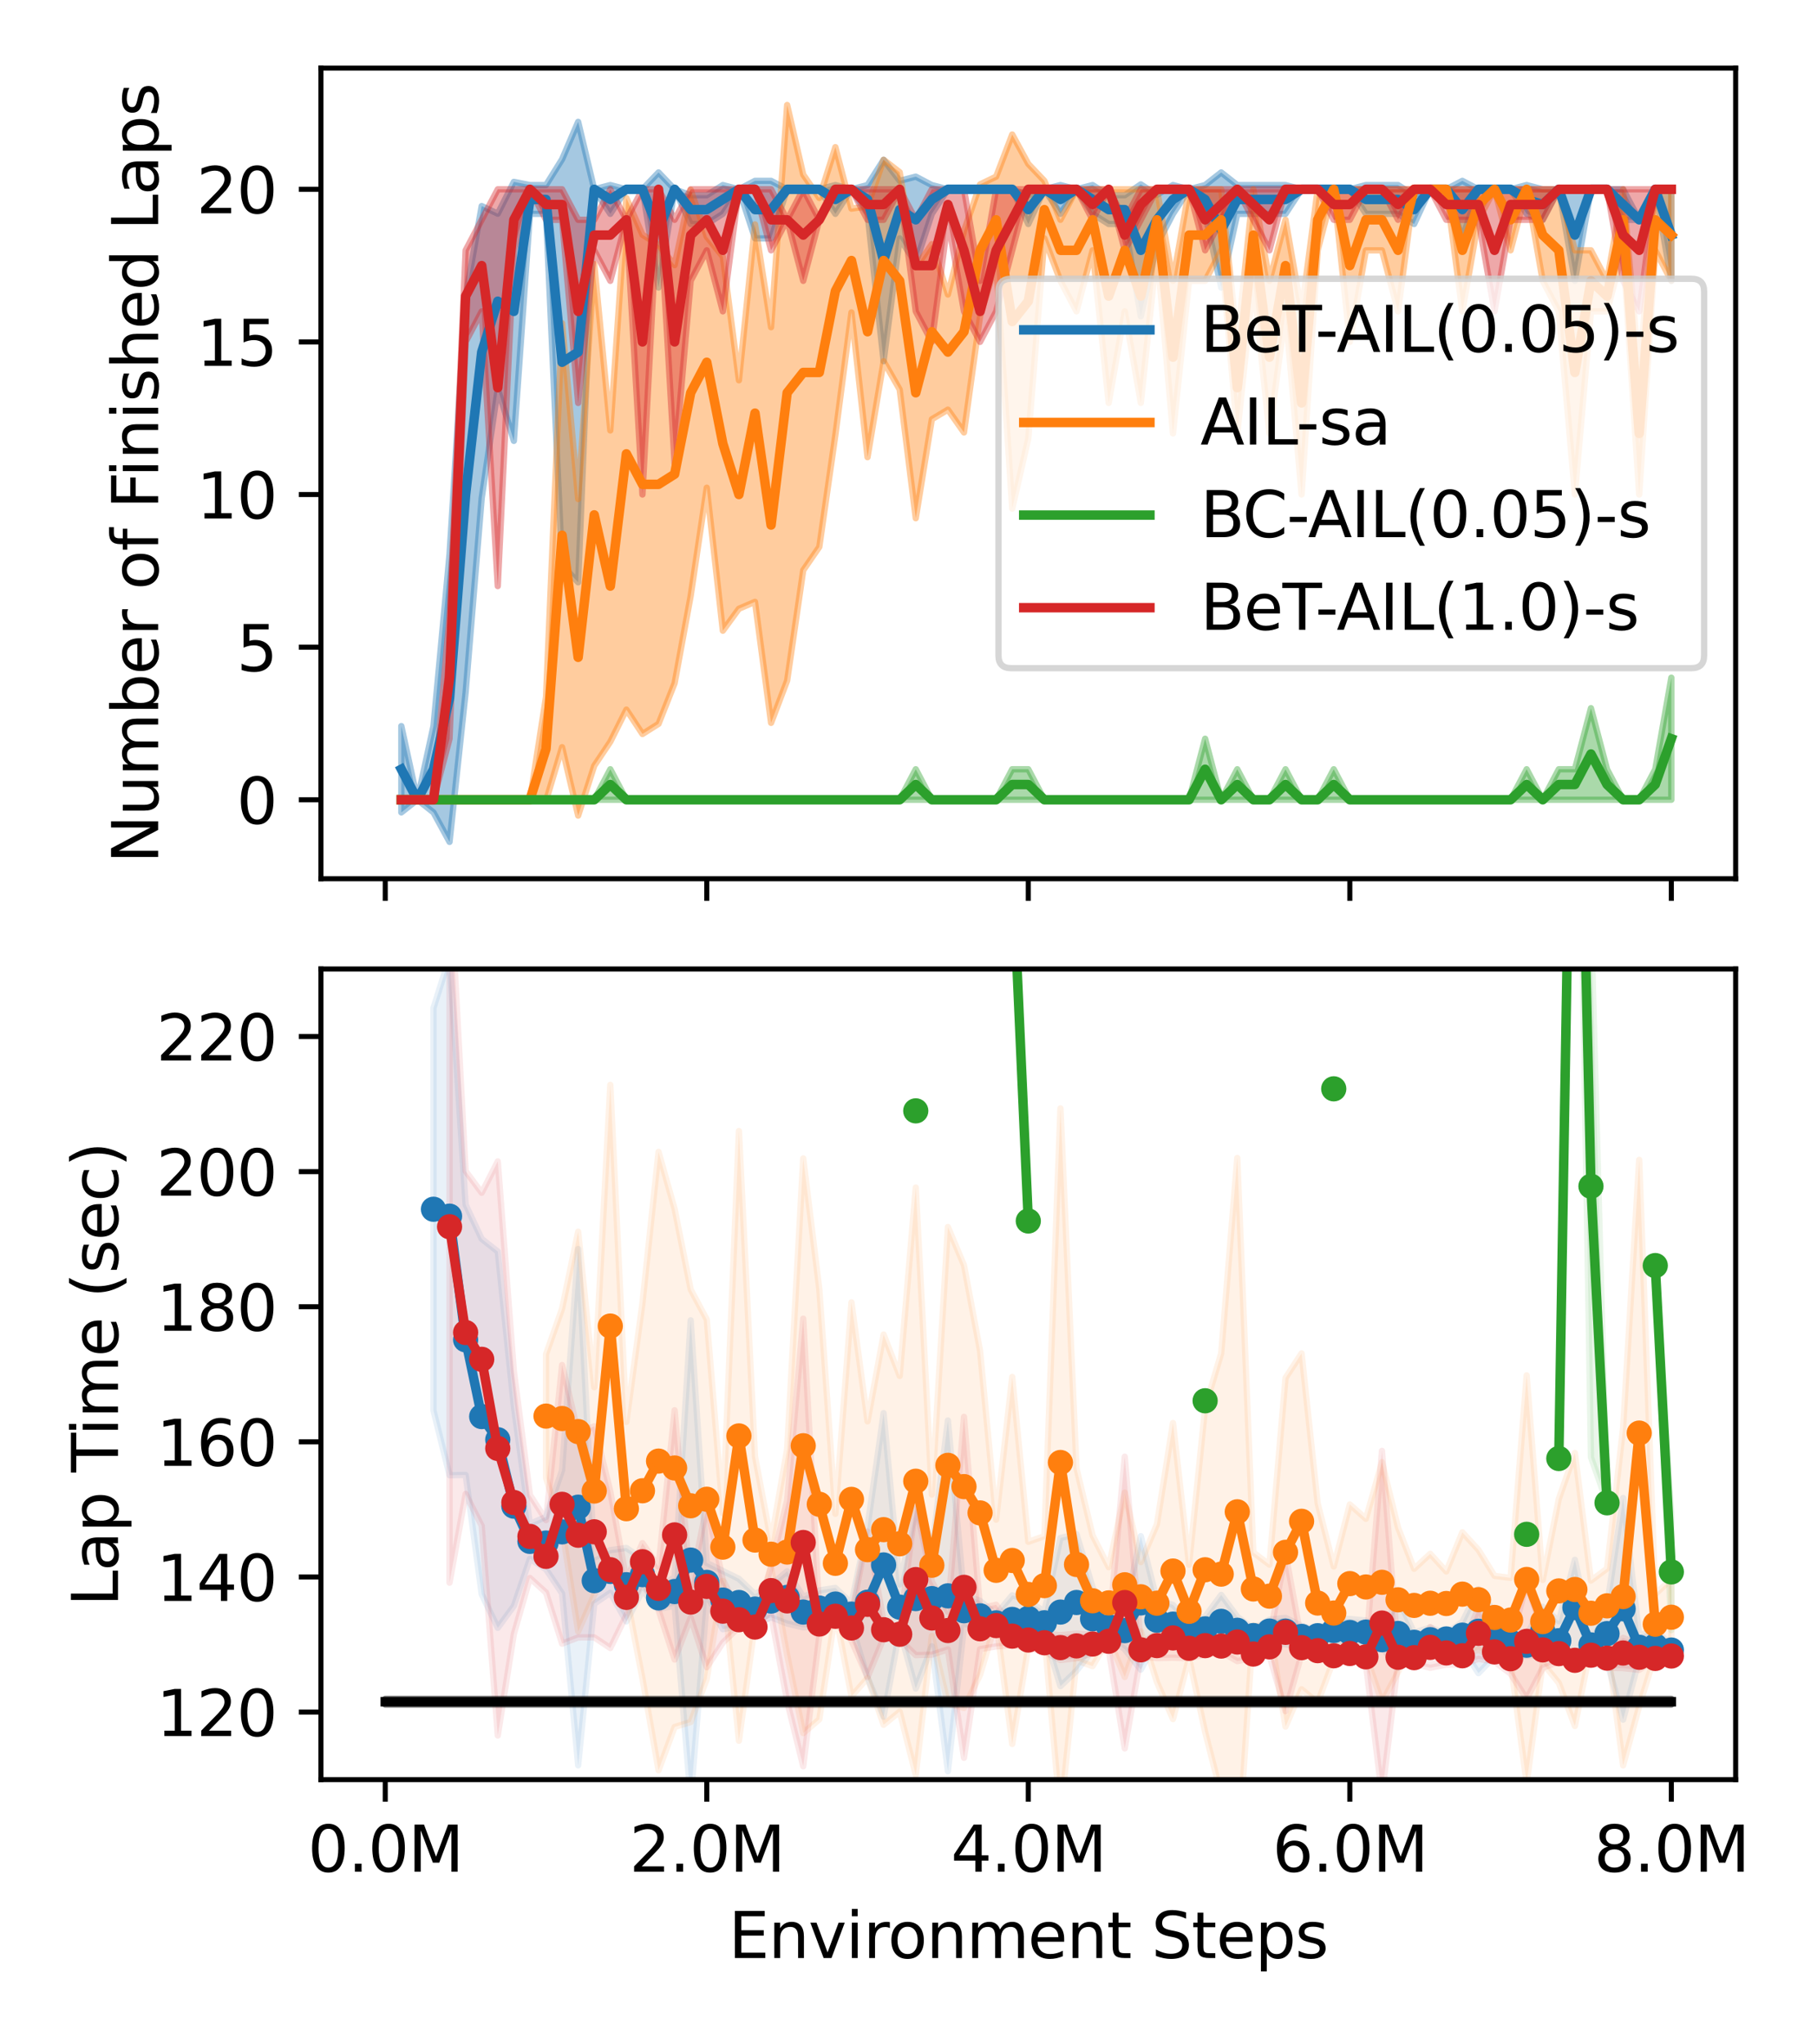 <?xml version="1.0" encoding="utf-8" standalone="no"?>
<!DOCTYPE svg PUBLIC "-//W3C//DTD SVG 1.1//EN"
  "http://www.w3.org/Graphics/SVG/1.1/DTD/svg11.dtd">
<svg xmlns:xlink="http://www.w3.org/1999/xlink" width="288pt" height="324pt" viewBox="0 0 288 324" xmlns="http://www.w3.org/2000/svg" version="1.1">
 <defs>
  <style type="text/css">*{stroke-linejoin: round; stroke-linecap: butt}</style>
 </defs>
 <g id="figure_1">
  <g id="patch_1">
   <path d="M 0 324 
L 288 324 
L 288 0 
L 0 0 
z
" style="fill: #ffffff"/>
  </g>
  <g id="axes_1">
   <g id="patch_2">
    <path d="M 50.87 139.27 
L 275.105 139.27 
L 275.105 10.8 
L 50.87 10.8 
z
" style="fill: #ffffff"/>
   </g>
   <g id="PolyCollection_1">
    <defs>
     <path id="m7dee911a7d" d="M 63.611 -208.928 
L 63.611 -195.245 
L 66.159 -197.249 
L 68.707 -195.245 
L 71.255 -190.57 
L 73.803 -214.274 
L 76.351 -245.057 
L 78.899 -262.392 
L 81.448 -254.127 
L 83.996 -290.109 
L 86.544 -290.109 
L 89.092 -234.418 
L 91.64 -231.713 
L 94.188 -294.002 
L 96.736 -290.109 
L 99.284 -294.002 
L 101.833 -294.002 
L 104.381 -278.43 
L 106.929 -294.002 
L 109.477 -288.496 
L 112.025 -288.496 
L 114.573 -290.109 
L 117.121 -294.002 
L 119.67 -286.216 
L 122.218 -286.216 
L 124.766 -294.002 
L 127.314 -294.002 
L 129.862 -294.002 
L 132.41 -290.109 
L 134.958 -294.002 
L 137.506 -290.109 
L 140.055 -266.75 
L 142.603 -286.216 
L 145.151 -282.323 
L 147.699 -290.109 
L 150.247 -294.002 
L 152.795 -294.002 
L 155.343 -294.002 
L 157.891 -294.002 
L 160.44 -294.002 
L 162.988 -288.496 
L 165.536 -294.002 
L 168.084 -290.109 
L 170.632 -294.002 
L 173.18 -290.109 
L 175.728 -288.496 
L 178.277 -288.496 
L 180.825 -273.876 
L 183.373 -285.214 
L 185.921 -290.109 
L 188.469 -294.002 
L 191.017 -290.109 
L 193.565 -278.43 
L 196.113 -290.109 
L 198.662 -290.109 
L 201.21 -290.109 
L 203.758 -290.109 
L 206.306 -294.002 
L 208.854 -294.002 
L 211.402 -294.002 
L 213.95 -294.002 
L 216.498 -290.109 
L 219.047 -290.109 
L 221.595 -290.109 
L 224.143 -288.496 
L 226.691 -294.002 
L 229.239 -294.002 
L 231.787 -286.216 
L 234.335 -294.002 
L 236.884 -294.002 
L 239.432 -294.002 
L 241.98 -290.109 
L 244.528 -289.164 
L 247.076 -294.002 
L 249.624 -279.489 
L 252.172 -294.002 
L 254.72 -294.002 
L 257.269 -289.164 
L 259.817 -289.164 
L 262.365 -294.002 
L 264.913 -279.489 
L 264.913 -294.002 
L 264.913 -294.002 
L 262.365 -294.002 
L 259.817 -289.164 
L 257.269 -294.002 
L 254.72 -294.002 
L 252.172 -294.002 
L 249.624 -294.002 
L 247.076 -294.002 
L 244.528 -294.002 
L 241.98 -294.67 
L 239.432 -294.002 
L 236.884 -294.002 
L 234.335 -294.002 
L 231.787 -295.338 
L 229.239 -294.002 
L 226.691 -294.002 
L 224.143 -293.057 
L 221.595 -294.67 
L 219.047 -294.67 
L 216.498 -294.67 
L 213.95 -294.002 
L 211.402 -294.002 
L 208.854 -294.002 
L 206.306 -294.002 
L 203.758 -294.67 
L 201.21 -294.67 
L 198.662 -294.67 
L 196.113 -294.67 
L 193.565 -296.673 
L 191.017 -294.67 
L 188.469 -294.002 
L 185.921 -294.67 
L 183.373 -293.114 
L 180.825 -294.777 
L 178.277 -293.057 
L 175.728 -293.057 
L 173.18 -294.67 
L 170.632 -294.002 
L 168.084 -294.67 
L 165.536 -294.002 
L 162.988 -293.057 
L 160.44 -294.002 
L 157.891 -294.002 
L 155.343 -294.002 
L 152.795 -294.002 
L 150.247 -294.002 
L 147.699 -294.67 
L 145.151 -296.006 
L 142.603 -295.338 
L 140.055 -298.677 
L 137.506 -294.67 
L 134.958 -294.002 
L 132.41 -294.67 
L 129.862 -294.002 
L 127.314 -294.002 
L 124.766 -294.002 
L 122.218 -295.338 
L 119.67 -295.338 
L 117.121 -294.002 
L 114.573 -294.67 
L 112.025 -293.057 
L 109.477 -293.057 
L 106.929 -294.002 
L 104.381 -296.673 
L 101.833 -294.002 
L 99.284 -294.002 
L 96.736 -294.67 
L 94.188 -294.002 
L 91.64 -304.689 
L 89.092 -298.759 
L 86.544 -294.67 
L 83.996 -294.67 
L 81.448 -295.175 
L 78.899 -290.135 
L 76.351 -291.345 
L 73.803 -276.977 
L 71.255 -236.179 
L 68.707 -208.928 
L 66.159 -197.249 
L 63.611 -208.928 
z
" style="stroke: #1f77b4; stroke-opacity: 0.4"/>
    </defs>
    <g clip-path="url(#pb7df21c4d3)">
     <use xlink:href="#m7dee911a7d" x="0" y="324" style="fill: #1f77b4; fill-opacity: 0.4; stroke: #1f77b4; stroke-opacity: 0.4"/>
    </g>
   </g>
   <g id="PolyCollection_2">
    <defs>
     <path id="m647c9d7ad3" d="M 63.611 -197.249 
L 63.611 -197.249 
L 66.159 -197.249 
L 68.707 -197.249 
L 71.255 -197.249 
L 73.803 -197.249 
L 76.351 -197.249 
L 78.899 -197.249 
L 81.448 -197.249 
L 83.996 -197.249 
L 86.544 -197.089 
L 89.092 -205.581 
L 91.64 -194.739 
L 94.188 -202.639 
L 96.736 -206.445 
L 99.284 -211.537 
L 101.833 -207.673 
L 104.381 -209.283 
L 106.929 -215.724 
L 109.477 -229.581 
L 112.025 -246.708 
L 114.573 -224.042 
L 117.121 -227.525 
L 119.67 -228.617 
L 122.218 -209.436 
L 124.766 -216.141 
L 127.314 -233.624 
L 129.862 -237.326 
L 132.41 -255.071 
L 134.958 -274.491 
L 137.506 -251.545 
L 140.055 -266.75 
L 142.603 -262.271 
L 145.151 -241.87 
L 147.699 -257.554 
L 150.247 -259.079 
L 152.795 -255.463 
L 155.343 -273.876 
L 157.891 -282.323 
L 160.44 -243.392 
L 162.988 -254.509 
L 165.536 -286.216 
L 168.084 -279.489 
L 170.632 -274.651 
L 173.18 -284.326 
L 175.728 -260.138 
L 178.277 -274.651 
L 180.825 -260.138 
L 183.373 -284.326 
L 185.921 -255.301 
L 188.469 -279.489 
L 191.017 -279.489 
L 193.565 -284.326 
L 196.113 -255.301 
L 198.662 -279.489 
L 201.21 -255.301 
L 203.758 -274.651 
L 206.306 -245.625 
L 208.854 -284.326 
L 211.402 -294.002 
L 213.95 -269.813 
L 216.498 -284.326 
L 219.047 -284.326 
L 221.595 -274.651 
L 224.143 -294.002 
L 226.691 -294.002 
L 229.239 -294.002 
L 231.787 -274.651 
L 234.335 -289.164 
L 236.884 -294.002 
L 239.432 -284.326 
L 241.98 -294.002 
L 244.528 -279.489 
L 247.076 -274.651 
L 249.624 -245.625 
L 252.172 -274.651 
L 254.72 -274.651 
L 257.269 -284.326 
L 259.817 -245.625 
L 262.365 -284.326 
L 264.913 -279.489 
L 264.913 -294.002 
L 264.913 -294.002 
L 262.365 -294.002 
L 259.817 -264.976 
L 257.269 -294.002 
L 254.72 -279.489 
L 252.172 -284.326 
L 249.624 -284.326 
L 247.076 -294.002 
L 244.528 -294.002 
L 241.98 -294.002 
L 239.432 -294.002 
L 236.884 -294.002 
L 234.335 -294.002 
L 231.787 -294.002 
L 229.239 -294.002 
L 226.691 -294.002 
L 224.143 -294.002 
L 221.595 -294.002 
L 219.047 -294.002 
L 216.498 -294.002 
L 213.95 -294.002 
L 211.402 -294.002 
L 208.854 -294.002 
L 206.306 -274.651 
L 203.758 -289.164 
L 201.21 -279.489 
L 198.662 -294.002 
L 196.113 -269.813 
L 193.565 -294.002 
L 191.017 -294.002 
L 188.469 -294.002 
L 185.921 -279.489 
L 183.373 -294.002 
L 180.825 -294.002 
L 178.277 -294.002 
L 175.728 -294.002 
L 173.18 -294.002 
L 170.632 -294.002 
L 168.084 -289.164 
L 165.536 -295.338 
L 162.988 -298.018 
L 160.44 -302.685 
L 157.891 -296.006 
L 155.343 -294.777 
L 152.795 -287.389 
L 150.247 -277.323 
L 147.699 -285.298 
L 145.151 -281.632 
L 142.603 -296.706 
L 140.055 -298.677 
L 137.506 -291.307 
L 134.958 -290.936 
L 132.41 -300.681 
L 129.862 -292.625 
L 127.314 -296.327 
L 124.766 -307.36 
L 122.218 -272.139 
L 119.67 -288.434 
L 117.121 -263.726 
L 114.573 -283.334 
L 112.025 -286.469 
L 109.477 -293.921 
L 106.929 -281.976 
L 104.381 -285.193 
L 101.833 -286.803 
L 99.284 -292.614 
L 96.736 -255.78 
L 94.188 -282.162 
L 91.64 -244.91 
L 89.092 -272.769 
L 86.544 -213.534 
L 83.996 -197.249 
L 81.448 -197.249 
L 78.899 -197.249 
L 76.351 -197.249 
L 73.803 -197.249 
L 71.255 -197.249 
L 68.707 -197.249 
L 66.159 -197.249 
L 63.611 -197.249 
z
" style="stroke: #ff7f0e; stroke-opacity: 0.4"/>
    </defs>
    <g clip-path="url(#pb7df21c4d3)">
     <use xlink:href="#m647c9d7ad3" x="0" y="324" style="fill: #ff7f0e; fill-opacity: 0.4; stroke: #ff7f0e; stroke-opacity: 0.4"/>
    </g>
   </g>
   <g id="PolyCollection_3">
    <defs>
     <path id="mb9e14d692b" d="M 63.611 -197.249 
L 63.611 -197.249 
L 66.159 -197.249 
L 68.707 -197.249 
L 71.255 -197.249 
L 73.803 -197.249 
L 76.351 -197.249 
L 78.899 -197.249 
L 81.448 -197.249 
L 83.996 -197.249 
L 86.544 -197.249 
L 89.092 -197.249 
L 91.64 -197.249 
L 94.188 -197.249 
L 96.736 -197.249 
L 99.284 -197.249 
L 101.833 -197.249 
L 104.381 -197.249 
L 106.929 -197.249 
L 109.477 -197.249 
L 112.025 -197.249 
L 114.573 -197.249 
L 117.121 -197.249 
L 119.67 -197.249 
L 122.218 -197.249 
L 124.766 -197.249 
L 127.314 -197.249 
L 129.862 -197.249 
L 132.41 -197.249 
L 134.958 -197.249 
L 137.506 -197.249 
L 140.055 -197.249 
L 142.603 -197.249 
L 145.151 -197.249 
L 147.699 -197.249 
L 150.247 -197.249 
L 152.795 -197.249 
L 155.343 -197.249 
L 157.891 -197.249 
L 160.44 -197.249 
L 162.988 -197.249 
L 165.536 -197.249 
L 168.084 -197.249 
L 170.632 -197.249 
L 173.18 -197.249 
L 175.728 -197.249 
L 178.277 -197.249 
L 180.825 -197.249 
L 183.373 -197.249 
L 185.921 -197.249 
L 188.469 -197.249 
L 191.017 -197.249 
L 193.565 -197.249 
L 196.113 -197.249 
L 198.662 -197.249 
L 201.21 -197.249 
L 203.758 -197.249 
L 206.306 -197.249 
L 208.854 -197.249 
L 211.402 -197.249 
L 213.95 -197.249 
L 216.498 -197.249 
L 219.047 -197.249 
L 221.595 -197.249 
L 224.143 -197.249 
L 226.691 -197.249 
L 229.239 -197.249 
L 231.787 -197.249 
L 234.335 -197.249 
L 236.884 -197.249 
L 239.432 -197.249 
L 241.98 -197.249 
L 244.528 -197.249 
L 247.076 -197.249 
L 249.624 -197.249 
L 252.172 -197.249 
L 254.72 -197.249 
L 257.269 -197.249 
L 259.817 -197.249 
L 262.365 -197.249 
L 264.913 -197.249 
L 264.913 -216.599 
L 264.913 -216.599 
L 262.365 -202.087 
L 259.817 -197.249 
L 257.269 -197.249 
L 254.72 -202.087 
L 252.172 -211.762 
L 249.624 -202.087 
L 247.076 -202.087 
L 244.528 -197.249 
L 241.98 -202.087 
L 239.432 -197.249 
L 236.884 -197.249 
L 234.335 -197.249 
L 231.787 -197.249 
L 229.239 -197.249 
L 226.691 -197.249 
L 224.143 -197.249 
L 221.595 -197.249 
L 219.047 -197.249 
L 216.498 -197.249 
L 213.95 -197.249 
L 211.402 -202.087 
L 208.854 -197.249 
L 206.306 -197.249 
L 203.758 -202.087 
L 201.21 -197.249 
L 198.662 -197.249 
L 196.113 -202.087 
L 193.565 -197.249 
L 191.017 -206.924 
L 188.469 -197.249 
L 185.921 -197.249 
L 183.373 -197.249 
L 180.825 -197.249 
L 178.277 -197.249 
L 175.728 -197.249 
L 173.18 -197.249 
L 170.632 -197.249 
L 168.084 -197.249 
L 165.536 -197.249 
L 162.988 -202.087 
L 160.44 -202.087 
L 157.891 -197.249 
L 155.343 -197.249 
L 152.795 -197.249 
L 150.247 -197.249 
L 147.699 -197.249 
L 145.151 -202.087 
L 142.603 -197.249 
L 140.055 -197.249 
L 137.506 -197.249 
L 134.958 -197.249 
L 132.41 -197.249 
L 129.862 -197.249 
L 127.314 -197.249 
L 124.766 -197.249 
L 122.218 -197.249 
L 119.67 -197.249 
L 117.121 -197.249 
L 114.573 -197.249 
L 112.025 -197.249 
L 109.477 -197.249 
L 106.929 -197.249 
L 104.381 -197.249 
L 101.833 -197.249 
L 99.284 -197.249 
L 96.736 -202.087 
L 94.188 -197.249 
L 91.64 -197.249 
L 89.092 -197.249 
L 86.544 -197.249 
L 83.996 -197.249 
L 81.448 -197.249 
L 78.899 -197.249 
L 76.351 -197.249 
L 73.803 -197.249 
L 71.255 -197.249 
L 68.707 -197.249 
L 66.159 -197.249 
L 63.611 -197.249 
z
" style="stroke: #2ca02c; stroke-opacity: 0.4"/>
    </defs>
    <g clip-path="url(#pb7df21c4d3)">
     <use xlink:href="#mb9e14d692b" x="0" y="324" style="fill: #2ca02c; fill-opacity: 0.4; stroke: #2ca02c; stroke-opacity: 0.4"/>
    </g>
   </g>
   <g id="PolyCollection_4">
    <defs>
     <path id="medb1d99869" d="M 63.611 -197.249 
L 63.611 -197.249 
L 66.159 -197.249 
L 68.707 -197.249 
L 71.255 -206.924 
L 73.803 -269.813 
L 76.351 -274.651 
L 78.899 -231.112 
L 81.448 -284.326 
L 83.996 -294.002 
L 86.544 -289.164 
L 89.092 -289.164 
L 91.64 -260.138 
L 94.188 -284.326 
L 96.736 -279.489 
L 99.284 -289.164 
L 101.833 -245.625 
L 104.381 -294.002 
L 106.929 -250.463 
L 109.477 -279.489 
L 112.025 -284.326 
L 114.573 -274.651 
L 117.121 -294.002 
L 119.67 -294.002 
L 122.218 -284.326 
L 124.766 -289.164 
L 127.314 -279.489 
L 129.862 -289.164 
L 132.41 -294.002 
L 134.958 -294.002 
L 137.506 -289.164 
L 140.055 -289.164 
L 142.603 -294.002 
L 145.151 -274.651 
L 147.699 -269.813 
L 150.247 -289.164 
L 152.795 -274.651 
L 155.343 -269.813 
L 157.891 -274.651 
L 160.44 -284.326 
L 162.988 -294.002 
L 165.536 -294.002 
L 168.084 -294.002 
L 170.632 -294.002 
L 173.18 -289.164 
L 175.728 -294.002 
L 178.277 -284.326 
L 180.825 -289.164 
L 183.373 -294.002 
L 185.921 -294.002 
L 188.469 -294.002 
L 191.017 -284.326 
L 193.565 -289.164 
L 196.113 -294.002 
L 198.662 -289.164 
L 201.21 -284.326 
L 203.758 -294.002 
L 206.306 -294.002 
L 208.854 -294.002 
L 211.402 -289.164 
L 213.95 -289.164 
L 216.498 -294.002 
L 219.047 -294.002 
L 221.595 -289.164 
L 224.143 -294.002 
L 226.691 -294.002 
L 229.239 -289.164 
L 231.787 -289.164 
L 234.335 -289.164 
L 236.884 -274.651 
L 239.432 -289.164 
L 241.98 -289.164 
L 244.528 -289.164 
L 247.076 -294.002 
L 249.624 -294.002 
L 252.172 -294.002 
L 254.72 -294.002 
L 257.269 -279.489 
L 259.817 -274.651 
L 262.365 -294.002 
L 264.913 -294.002 
L 264.913 -294.002 
L 264.913 -294.002 
L 262.365 -294.002 
L 259.817 -294.002 
L 257.269 -294.002 
L 254.72 -294.002 
L 252.172 -294.002 
L 249.624 -294.002 
L 247.076 -294.002 
L 244.528 -294.002 
L 241.98 -294.002 
L 239.432 -294.002 
L 236.884 -294.002 
L 234.335 -294.002 
L 231.787 -294.002 
L 229.239 -294.002 
L 226.691 -294.002 
L 224.143 -294.002 
L 221.595 -294.002 
L 219.047 -294.002 
L 216.498 -294.002 
L 213.95 -294.002 
L 211.402 -294.002 
L 208.854 -294.002 
L 206.306 -294.002 
L 203.758 -294.002 
L 201.21 -294.002 
L 198.662 -294.002 
L 196.113 -294.002 
L 193.565 -294.002 
L 191.017 -294.002 
L 188.469 -294.002 
L 185.921 -294.002 
L 183.373 -294.002 
L 180.825 -294.002 
L 178.277 -289.164 
L 175.728 -294.002 
L 173.18 -294.002 
L 170.632 -294.002 
L 168.084 -294.002 
L 165.536 -294.002 
L 162.988 -294.002 
L 160.44 -294.002 
L 157.891 -294.002 
L 155.343 -279.489 
L 152.795 -294.002 
L 150.247 -294.002 
L 147.699 -294.002 
L 145.151 -289.164 
L 142.603 -294.002 
L 140.055 -294.002 
L 137.506 -294.002 
L 134.958 -294.002 
L 132.41 -294.002 
L 129.862 -289.164 
L 127.314 -294.002 
L 124.766 -289.164 
L 122.218 -294.002 
L 119.67 -294.002 
L 117.121 -294.002 
L 114.573 -294.002 
L 112.025 -294.002 
L 109.477 -294.002 
L 106.929 -289.164 
L 104.381 -294.002 
L 101.833 -294.002 
L 99.284 -289.164 
L 96.736 -294.002 
L 94.188 -289.164 
L 91.64 -289.164 
L 89.092 -294.002 
L 86.544 -294.002 
L 83.996 -294.002 
L 81.448 -294.002 
L 78.899 -294.002 
L 76.351 -289.164 
L 73.803 -284.326 
L 71.255 -226.275 
L 68.707 -197.249 
L 66.159 -197.249 
L 63.611 -197.249 
z
" style="stroke: #d62728; stroke-opacity: 0.4"/>
    </defs>
    <g clip-path="url(#pb7df21c4d3)">
     <use xlink:href="#medb1d99869" x="0" y="324" style="fill: #d62728; fill-opacity: 0.4; stroke: #d62728; stroke-opacity: 0.4"/>
    </g>
   </g>
   <g id="matplotlib.axis_1">
    <g id="xtick_1">
     <g id="line2d_1">
      <defs>
       <path id="md06962bb8a" d="M 0 0 
L 0 3.5 
" style="stroke: #000000; stroke-width: 0.8"/>
      </defs>
      <g>
       <use xlink:href="#md06962bb8a" x="61.063" y="139.27" style="stroke: #000000; stroke-width: 0.8"/>
      </g>
     </g>
    </g>
    <g id="xtick_2">
     <g id="line2d_2">
      <g>
       <use xlink:href="#md06962bb8a" x="112.025" y="139.27" style="stroke: #000000; stroke-width: 0.8"/>
      </g>
     </g>
    </g>
    <g id="xtick_3">
     <g id="line2d_3">
      <g>
       <use xlink:href="#md06962bb8a" x="162.988" y="139.27" style="stroke: #000000; stroke-width: 0.8"/>
      </g>
     </g>
    </g>
    <g id="xtick_4">
     <g id="line2d_4">
      <g>
       <use xlink:href="#md06962bb8a" x="213.95" y="139.27" style="stroke: #000000; stroke-width: 0.8"/>
      </g>
     </g>
    </g>
    <g id="xtick_5">
     <g id="line2d_5">
      <g>
       <use xlink:href="#md06962bb8a" x="264.913" y="139.27" style="stroke: #000000; stroke-width: 0.8"/>
      </g>
     </g>
    </g>
   </g>
   <g id="matplotlib.axis_2">
    <g id="ytick_1">
     <g id="line2d_6">
      <defs>
       <path id="mc727c8fec6" d="M 0 0 
L -3.5 0 
" style="stroke: #000000; stroke-width: 0.8"/>
      </defs>
      <g>
       <use xlink:href="#mc727c8fec6" x="50.87" y="126.751" style="stroke: #000000; stroke-width: 0.8"/>
      </g>
     </g>
     <g id="text_1">
      <!-- 0 -->
      <g transform="translate(37.508 130.55) scale(0.1 -0.1)">
       <defs>
        <path id="DejaVuSans-30" d="M 2034 4250 
Q 1547 4250 1301 3770 
Q 1056 3291 1056 2328 
Q 1056 1369 1301 889 
Q 1547 409 2034 409 
Q 2525 409 2770 889 
Q 3016 1369 3016 2328 
Q 3016 3291 2770 3770 
Q 2525 4250 2034 4250 
z
M 2034 4750 
Q 2819 4750 3233 4129 
Q 3647 3509 3647 2328 
Q 3647 1150 3233 529 
Q 2819 -91 2034 -91 
Q 1250 -91 836 529 
Q 422 1150 422 2328 
Q 422 3509 836 4129 
Q 1250 4750 2034 4750 
z
" transform="scale(0.016)"/>
       </defs>
       <use xlink:href="#DejaVuSans-30"/>
      </g>
     </g>
    </g>
    <g id="ytick_2">
     <g id="line2d_7">
      <g>
       <use xlink:href="#mc727c8fec6" x="50.87" y="102.563" style="stroke: #000000; stroke-width: 0.8"/>
      </g>
     </g>
     <g id="text_2">
      <!-- 5 -->
      <g transform="translate(37.508 106.362) scale(0.1 -0.1)">
       <defs>
        <path id="DejaVuSans-35" d="M 691 4666 
L 3169 4666 
L 3169 4134 
L 1269 4134 
L 1269 2991 
Q 1406 3038 1543 3061 
Q 1681 3084 1819 3084 
Q 2600 3084 3056 2656 
Q 3513 2228 3513 1497 
Q 3513 744 3044 326 
Q 2575 -91 1722 -91 
Q 1428 -91 1123 -41 
Q 819 9 494 109 
L 494 744 
Q 775 591 1075 516 
Q 1375 441 1709 441 
Q 2250 441 2565 725 
Q 2881 1009 2881 1497 
Q 2881 1984 2565 2268 
Q 2250 2553 1709 2553 
Q 1456 2553 1204 2497 
Q 953 2441 691 2322 
L 691 4666 
z
" transform="scale(0.016)"/>
       </defs>
       <use xlink:href="#DejaVuSans-35"/>
      </g>
     </g>
    </g>
    <g id="ytick_3">
     <g id="line2d_8">
      <g>
       <use xlink:href="#mc727c8fec6" x="50.87" y="78.375" style="stroke: #000000; stroke-width: 0.8"/>
      </g>
     </g>
     <g id="text_3">
      <!-- 10 -->
      <g transform="translate(31.145 82.174) scale(0.1 -0.1)">
       <defs>
        <path id="DejaVuSans-31" d="M 794 531 
L 1825 531 
L 1825 4091 
L 703 3866 
L 703 4441 
L 1819 4666 
L 2450 4666 
L 2450 531 
L 3481 531 
L 3481 0 
L 794 0 
L 794 531 
z
" transform="scale(0.016)"/>
       </defs>
       <use xlink:href="#DejaVuSans-31"/>
       <use xlink:href="#DejaVuSans-30" x="63.623"/>
      </g>
     </g>
    </g>
    <g id="ytick_4">
     <g id="line2d_9">
      <g>
       <use xlink:href="#mc727c8fec6" x="50.87" y="54.187" style="stroke: #000000; stroke-width: 0.8"/>
      </g>
     </g>
     <g id="text_4">
      <!-- 15 -->
      <g transform="translate(31.145 57.986) scale(0.1 -0.1)">
       <use xlink:href="#DejaVuSans-31"/>
       <use xlink:href="#DejaVuSans-35" x="63.623"/>
      </g>
     </g>
    </g>
    <g id="ytick_5">
     <g id="line2d_10">
      <g>
       <use xlink:href="#mc727c8fec6" x="50.87" y="29.998" style="stroke: #000000; stroke-width: 0.8"/>
      </g>
     </g>
     <g id="text_5">
      <!-- 20 -->
      <g transform="translate(31.145 33.798) scale(0.1 -0.1)">
       <defs>
        <path id="DejaVuSans-32" d="M 1228 531 
L 3431 531 
L 3431 0 
L 469 0 
L 469 531 
Q 828 903 1448 1529 
Q 2069 2156 2228 2338 
Q 2531 2678 2651 2914 
Q 2772 3150 2772 3378 
Q 2772 3750 2511 3984 
Q 2250 4219 1831 4219 
Q 1534 4219 1204 4116 
Q 875 4013 500 3803 
L 500 4441 
Q 881 4594 1212 4672 
Q 1544 4750 1819 4750 
Q 2544 4750 2975 4387 
Q 3406 4025 3406 3419 
Q 3406 3131 3298 2873 
Q 3191 2616 2906 2266 
Q 2828 2175 2409 1742 
Q 1991 1309 1228 531 
z
" transform="scale(0.016)"/>
       </defs>
       <use xlink:href="#DejaVuSans-32"/>
       <use xlink:href="#DejaVuSans-30" x="63.623"/>
      </g>
     </g>
    </g>
    <g id="text_6">
     <!-- Number of Finished Laps -->
     <g transform="translate(25.065 136.821) rotate(-90) scale(0.1 -0.1)">
      <defs>
       <path id="DejaVuSans-4e" d="M 628 4666 
L 1478 4666 
L 3547 763 
L 3547 4666 
L 4159 4666 
L 4159 0 
L 3309 0 
L 1241 3903 
L 1241 0 
L 628 0 
L 628 4666 
z
" transform="scale(0.016)"/>
       <path id="DejaVuSans-75" d="M 544 1381 
L 544 3500 
L 1119 3500 
L 1119 1403 
Q 1119 906 1312 657 
Q 1506 409 1894 409 
Q 2359 409 2629 706 
Q 2900 1003 2900 1516 
L 2900 3500 
L 3475 3500 
L 3475 0 
L 2900 0 
L 2900 538 
Q 2691 219 2414 64 
Q 2138 -91 1772 -91 
Q 1169 -91 856 284 
Q 544 659 544 1381 
z
M 1991 3584 
L 1991 3584 
z
" transform="scale(0.016)"/>
       <path id="DejaVuSans-6d" d="M 3328 2828 
Q 3544 3216 3844 3400 
Q 4144 3584 4550 3584 
Q 5097 3584 5394 3201 
Q 5691 2819 5691 2113 
L 5691 0 
L 5113 0 
L 5113 2094 
Q 5113 2597 4934 2840 
Q 4756 3084 4391 3084 
Q 3944 3084 3684 2787 
Q 3425 2491 3425 1978 
L 3425 0 
L 2847 0 
L 2847 2094 
Q 2847 2600 2669 2842 
Q 2491 3084 2119 3084 
Q 1678 3084 1418 2786 
Q 1159 2488 1159 1978 
L 1159 0 
L 581 0 
L 581 3500 
L 1159 3500 
L 1159 2956 
Q 1356 3278 1631 3431 
Q 1906 3584 2284 3584 
Q 2666 3584 2933 3390 
Q 3200 3197 3328 2828 
z
" transform="scale(0.016)"/>
       <path id="DejaVuSans-62" d="M 3116 1747 
Q 3116 2381 2855 2742 
Q 2594 3103 2138 3103 
Q 1681 3103 1420 2742 
Q 1159 2381 1159 1747 
Q 1159 1113 1420 752 
Q 1681 391 2138 391 
Q 2594 391 2855 752 
Q 3116 1113 3116 1747 
z
M 1159 2969 
Q 1341 3281 1617 3432 
Q 1894 3584 2278 3584 
Q 2916 3584 3314 3078 
Q 3713 2572 3713 1747 
Q 3713 922 3314 415 
Q 2916 -91 2278 -91 
Q 1894 -91 1617 61 
Q 1341 213 1159 525 
L 1159 0 
L 581 0 
L 581 4863 
L 1159 4863 
L 1159 2969 
z
" transform="scale(0.016)"/>
       <path id="DejaVuSans-65" d="M 3597 1894 
L 3597 1613 
L 953 1613 
Q 991 1019 1311 708 
Q 1631 397 2203 397 
Q 2534 397 2845 478 
Q 3156 559 3463 722 
L 3463 178 
Q 3153 47 2828 -22 
Q 2503 -91 2169 -91 
Q 1331 -91 842 396 
Q 353 884 353 1716 
Q 353 2575 817 3079 
Q 1281 3584 2069 3584 
Q 2775 3584 3186 3129 
Q 3597 2675 3597 1894 
z
M 3022 2063 
Q 3016 2534 2758 2815 
Q 2500 3097 2075 3097 
Q 1594 3097 1305 2825 
Q 1016 2553 972 2059 
L 3022 2063 
z
" transform="scale(0.016)"/>
       <path id="DejaVuSans-72" d="M 2631 2963 
Q 2534 3019 2420 3045 
Q 2306 3072 2169 3072 
Q 1681 3072 1420 2755 
Q 1159 2438 1159 1844 
L 1159 0 
L 581 0 
L 581 3500 
L 1159 3500 
L 1159 2956 
Q 1341 3275 1631 3429 
Q 1922 3584 2338 3584 
Q 2397 3584 2469 3576 
Q 2541 3569 2628 3553 
L 2631 2963 
z
" transform="scale(0.016)"/>
       <path id="DejaVuSans-20" transform="scale(0.016)"/>
       <path id="DejaVuSans-6f" d="M 1959 3097 
Q 1497 3097 1228 2736 
Q 959 2375 959 1747 
Q 959 1119 1226 758 
Q 1494 397 1959 397 
Q 2419 397 2687 759 
Q 2956 1122 2956 1747 
Q 2956 2369 2687 2733 
Q 2419 3097 1959 3097 
z
M 1959 3584 
Q 2709 3584 3137 3096 
Q 3566 2609 3566 1747 
Q 3566 888 3137 398 
Q 2709 -91 1959 -91 
Q 1206 -91 779 398 
Q 353 888 353 1747 
Q 353 2609 779 3096 
Q 1206 3584 1959 3584 
z
" transform="scale(0.016)"/>
       <path id="DejaVuSans-66" d="M 2375 4863 
L 2375 4384 
L 1825 4384 
Q 1516 4384 1395 4259 
Q 1275 4134 1275 3809 
L 1275 3500 
L 2222 3500 
L 2222 3053 
L 1275 3053 
L 1275 0 
L 697 0 
L 697 3053 
L 147 3053 
L 147 3500 
L 697 3500 
L 697 3744 
Q 697 4328 969 4595 
Q 1241 4863 1831 4863 
L 2375 4863 
z
" transform="scale(0.016)"/>
       <path id="DejaVuSans-46" d="M 628 4666 
L 3309 4666 
L 3309 4134 
L 1259 4134 
L 1259 2759 
L 3109 2759 
L 3109 2228 
L 1259 2228 
L 1259 0 
L 628 0 
L 628 4666 
z
" transform="scale(0.016)"/>
       <path id="DejaVuSans-69" d="M 603 3500 
L 1178 3500 
L 1178 0 
L 603 0 
L 603 3500 
z
M 603 4863 
L 1178 4863 
L 1178 4134 
L 603 4134 
L 603 4863 
z
" transform="scale(0.016)"/>
       <path id="DejaVuSans-6e" d="M 3513 2113 
L 3513 0 
L 2938 0 
L 2938 2094 
Q 2938 2591 2744 2837 
Q 2550 3084 2163 3084 
Q 1697 3084 1428 2787 
Q 1159 2491 1159 1978 
L 1159 0 
L 581 0 
L 581 3500 
L 1159 3500 
L 1159 2956 
Q 1366 3272 1645 3428 
Q 1925 3584 2291 3584 
Q 2894 3584 3203 3211 
Q 3513 2838 3513 2113 
z
" transform="scale(0.016)"/>
       <path id="DejaVuSans-73" d="M 2834 3397 
L 2834 2853 
Q 2591 2978 2328 3040 
Q 2066 3103 1784 3103 
Q 1356 3103 1142 2972 
Q 928 2841 928 2578 
Q 928 2378 1081 2264 
Q 1234 2150 1697 2047 
L 1894 2003 
Q 2506 1872 2764 1633 
Q 3022 1394 3022 966 
Q 3022 478 2636 193 
Q 2250 -91 1575 -91 
Q 1294 -91 989 -36 
Q 684 19 347 128 
L 347 722 
Q 666 556 975 473 
Q 1284 391 1588 391 
Q 1994 391 2212 530 
Q 2431 669 2431 922 
Q 2431 1156 2273 1281 
Q 2116 1406 1581 1522 
L 1381 1569 
Q 847 1681 609 1914 
Q 372 2147 372 2553 
Q 372 3047 722 3315 
Q 1072 3584 1716 3584 
Q 2034 3584 2315 3537 
Q 2597 3491 2834 3397 
z
" transform="scale(0.016)"/>
       <path id="DejaVuSans-68" d="M 3513 2113 
L 3513 0 
L 2938 0 
L 2938 2094 
Q 2938 2591 2744 2837 
Q 2550 3084 2163 3084 
Q 1697 3084 1428 2787 
Q 1159 2491 1159 1978 
L 1159 0 
L 581 0 
L 581 4863 
L 1159 4863 
L 1159 2956 
Q 1366 3272 1645 3428 
Q 1925 3584 2291 3584 
Q 2894 3584 3203 3211 
Q 3513 2838 3513 2113 
z
" transform="scale(0.016)"/>
       <path id="DejaVuSans-64" d="M 2906 2969 
L 2906 4863 
L 3481 4863 
L 3481 0 
L 2906 0 
L 2906 525 
Q 2725 213 2448 61 
Q 2172 -91 1784 -91 
Q 1150 -91 751 415 
Q 353 922 353 1747 
Q 353 2572 751 3078 
Q 1150 3584 1784 3584 
Q 2172 3584 2448 3432 
Q 2725 3281 2906 2969 
z
M 947 1747 
Q 947 1113 1208 752 
Q 1469 391 1925 391 
Q 2381 391 2643 752 
Q 2906 1113 2906 1747 
Q 2906 2381 2643 2742 
Q 2381 3103 1925 3103 
Q 1469 3103 1208 2742 
Q 947 2381 947 1747 
z
" transform="scale(0.016)"/>
       <path id="DejaVuSans-4c" d="M 628 4666 
L 1259 4666 
L 1259 531 
L 3531 531 
L 3531 0 
L 628 0 
L 628 4666 
z
" transform="scale(0.016)"/>
       <path id="DejaVuSans-61" d="M 2194 1759 
Q 1497 1759 1228 1600 
Q 959 1441 959 1056 
Q 959 750 1161 570 
Q 1363 391 1709 391 
Q 2188 391 2477 730 
Q 2766 1069 2766 1631 
L 2766 1759 
L 2194 1759 
z
M 3341 1997 
L 3341 0 
L 2766 0 
L 2766 531 
Q 2569 213 2275 61 
Q 1981 -91 1556 -91 
Q 1019 -91 701 211 
Q 384 513 384 1019 
Q 384 1609 779 1909 
Q 1175 2209 1959 2209 
L 2766 2209 
L 2766 2266 
Q 2766 2663 2505 2880 
Q 2244 3097 1772 3097 
Q 1472 3097 1187 3025 
Q 903 2953 641 2809 
L 641 3341 
Q 956 3463 1253 3523 
Q 1550 3584 1831 3584 
Q 2591 3584 2966 3190 
Q 3341 2797 3341 1997 
z
" transform="scale(0.016)"/>
       <path id="DejaVuSans-70" d="M 1159 525 
L 1159 -1331 
L 581 -1331 
L 581 3500 
L 1159 3500 
L 1159 2969 
Q 1341 3281 1617 3432 
Q 1894 3584 2278 3584 
Q 2916 3584 3314 3078 
Q 3713 2572 3713 1747 
Q 3713 922 3314 415 
Q 2916 -91 2278 -91 
Q 1894 -91 1617 61 
Q 1341 213 1159 525 
z
M 3116 1747 
Q 3116 2381 2855 2742 
Q 2594 3103 2138 3103 
Q 1681 3103 1420 2742 
Q 1159 2381 1159 1747 
Q 1159 1113 1420 752 
Q 1681 391 2138 391 
Q 2594 391 2855 752 
Q 3116 1113 3116 1747 
z
" transform="scale(0.016)"/>
      </defs>
      <use xlink:href="#DejaVuSans-4e"/>
      <use xlink:href="#DejaVuSans-75" x="74.805"/>
      <use xlink:href="#DejaVuSans-6d" x="138.184"/>
      <use xlink:href="#DejaVuSans-62" x="235.596"/>
      <use xlink:href="#DejaVuSans-65" x="299.072"/>
      <use xlink:href="#DejaVuSans-72" x="360.596"/>
      <use xlink:href="#DejaVuSans-20" x="401.709"/>
      <use xlink:href="#DejaVuSans-6f" x="433.496"/>
      <use xlink:href="#DejaVuSans-66" x="494.678"/>
      <use xlink:href="#DejaVuSans-20" x="529.883"/>
      <use xlink:href="#DejaVuSans-46" x="561.67"/>
      <use xlink:href="#DejaVuSans-69" x="611.939"/>
      <use xlink:href="#DejaVuSans-6e" x="639.723"/>
      <use xlink:href="#DejaVuSans-69" x="703.102"/>
      <use xlink:href="#DejaVuSans-73" x="730.885"/>
      <use xlink:href="#DejaVuSans-68" x="782.984"/>
      <use xlink:href="#DejaVuSans-65" x="846.363"/>
      <use xlink:href="#DejaVuSans-64" x="907.887"/>
      <use xlink:href="#DejaVuSans-20" x="971.363"/>
      <use xlink:href="#DejaVuSans-4c" x="1003.15"/>
      <use xlink:href="#DejaVuSans-61" x="1058.863"/>
      <use xlink:href="#DejaVuSans-70" x="1120.143"/>
      <use xlink:href="#DejaVuSans-73" x="1183.619"/>
     </g>
    </g>
   </g>
   <g id="line2d_11">
    <path d="M 63.611 121.913 
L 66.159 126.751 
L 68.707 121.913 
L 71.255 110.626 
L 73.803 78.375 
L 76.351 55.799 
L 78.899 47.736 
L 81.448 49.349 
L 83.996 31.611 
L 86.544 31.611 
L 89.092 57.412 
L 91.64 55.799 
L 94.188 29.998 
L 96.736 31.611 
L 99.284 29.998 
L 101.833 29.998 
L 104.381 36.448 
L 106.929 29.998 
L 109.477 33.223 
L 112.025 33.223 
L 114.573 31.611 
L 117.121 29.998 
L 119.67 33.223 
L 122.218 33.223 
L 124.766 29.998 
L 127.314 29.998 
L 129.862 29.998 
L 132.41 31.611 
L 134.958 29.998 
L 137.506 31.611 
L 140.055 41.286 
L 142.603 33.223 
L 145.151 34.836 
L 147.699 31.611 
L 150.247 29.998 
L 152.795 29.998 
L 155.343 29.998 
L 157.891 29.998 
L 160.44 29.998 
L 162.988 33.223 
L 165.536 29.998 
L 168.084 31.611 
L 170.632 29.998 
L 173.18 31.611 
L 175.728 33.223 
L 178.277 33.223 
L 180.825 39.674 
L 183.373 34.836 
L 185.921 31.611 
L 188.469 29.998 
L 191.017 31.611 
L 193.565 36.448 
L 196.113 31.611 
L 198.662 31.611 
L 201.21 31.611 
L 203.758 31.611 
L 206.306 29.998 
L 208.854 29.998 
L 211.402 29.998 
L 213.95 29.998 
L 216.498 31.611 
L 219.047 31.611 
L 221.595 31.611 
L 224.143 33.223 
L 226.691 29.998 
L 229.239 29.998 
L 231.787 33.223 
L 234.335 29.998 
L 236.884 29.998 
L 239.432 29.998 
L 241.98 31.611 
L 244.528 32.417 
L 247.076 29.998 
L 249.624 37.255 
L 252.172 29.998 
L 254.72 29.998 
L 257.269 32.417 
L 259.817 34.836 
L 262.365 29.998 
L 264.913 37.255 
" clip-path="url(#pb7df21c4d3)" style="fill: none; stroke: #1f77b4; stroke-width: 1.5; stroke-linecap: square"/>
   </g>
   <g id="line2d_12">
    <path d="M 63.611 126.751 
L 66.159 126.751 
L 68.707 126.751 
L 71.255 126.751 
L 73.803 126.751 
L 76.351 126.751 
L 78.899 126.751 
L 81.448 126.751 
L 83.996 126.751 
L 86.544 118.688 
L 89.092 84.825 
L 91.64 104.175 
L 94.188 81.6 
L 96.736 92.888 
L 99.284 71.925 
L 101.833 76.762 
L 104.381 76.762 
L 106.929 75.15 
L 109.477 62.249 
L 112.025 57.412 
L 114.573 70.312 
L 117.121 78.375 
L 119.67 65.474 
L 122.218 83.212 
L 124.766 62.249 
L 127.314 59.024 
L 129.862 59.024 
L 132.41 46.124 
L 134.958 41.286 
L 137.506 52.574 
L 140.055 41.286 
L 142.603 44.511 
L 145.151 62.249 
L 147.699 52.574 
L 150.247 55.799 
L 152.795 52.574 
L 155.343 39.674 
L 157.891 34.836 
L 160.44 50.961 
L 162.988 47.736 
L 165.536 33.223 
L 168.084 39.674 
L 170.632 39.674 
L 173.18 34.836 
L 175.728 46.93 
L 178.277 39.674 
L 180.825 46.93 
L 183.373 34.836 
L 185.921 56.605 
L 188.469 37.255 
L 191.017 37.255 
L 193.565 34.836 
L 196.113 61.443 
L 198.662 37.255 
L 201.21 56.605 
L 203.758 42.092 
L 206.306 63.862 
L 208.854 34.836 
L 211.402 29.998 
L 213.95 42.092 
L 216.498 34.836 
L 219.047 34.836 
L 221.595 39.674 
L 224.143 29.998 
L 226.691 29.998 
L 229.239 29.998 
L 231.787 39.674 
L 234.335 32.417 
L 236.884 29.998 
L 239.432 34.836 
L 241.98 29.998 
L 244.528 37.255 
L 247.076 39.674 
L 249.624 59.024 
L 252.172 44.511 
L 254.72 46.93 
L 257.269 34.836 
L 259.817 68.699 
L 262.365 34.836 
L 264.913 37.255 
" clip-path="url(#pb7df21c4d3)" style="fill: none; stroke: #ff7f0e; stroke-width: 1.5; stroke-linecap: square"/>
   </g>
   <g id="line2d_13">
    <path d="M 63.611 126.751 
L 66.159 126.751 
L 68.707 126.751 
L 71.255 126.751 
L 73.803 126.751 
L 76.351 126.751 
L 78.899 126.751 
L 81.448 126.751 
L 83.996 126.751 
L 86.544 126.751 
L 89.092 126.751 
L 91.64 126.751 
L 94.188 126.751 
L 96.736 124.332 
L 99.284 126.751 
L 101.833 126.751 
L 104.381 126.751 
L 106.929 126.751 
L 109.477 126.751 
L 112.025 126.751 
L 114.573 126.751 
L 117.121 126.751 
L 119.67 126.751 
L 122.218 126.751 
L 124.766 126.751 
L 127.314 126.751 
L 129.862 126.751 
L 132.41 126.751 
L 134.958 126.751 
L 137.506 126.751 
L 140.055 126.751 
L 142.603 126.751 
L 145.151 124.332 
L 147.699 126.751 
L 150.247 126.751 
L 152.795 126.751 
L 155.343 126.751 
L 157.891 126.751 
L 160.44 124.332 
L 162.988 124.332 
L 165.536 126.751 
L 168.084 126.751 
L 170.632 126.751 
L 173.18 126.751 
L 175.728 126.751 
L 178.277 126.751 
L 180.825 126.751 
L 183.373 126.751 
L 185.921 126.751 
L 188.469 126.751 
L 191.017 121.913 
L 193.565 126.751 
L 196.113 124.332 
L 198.662 126.751 
L 201.21 126.751 
L 203.758 124.332 
L 206.306 126.751 
L 208.854 126.751 
L 211.402 124.332 
L 213.95 126.751 
L 216.498 126.751 
L 219.047 126.751 
L 221.595 126.751 
L 224.143 126.751 
L 226.691 126.751 
L 229.239 126.751 
L 231.787 126.751 
L 234.335 126.751 
L 236.884 126.751 
L 239.432 126.751 
L 241.98 124.332 
L 244.528 126.751 
L 247.076 124.332 
L 249.624 124.332 
L 252.172 119.495 
L 254.72 124.332 
L 257.269 126.751 
L 259.817 126.751 
L 262.365 124.332 
L 264.913 117.076 
" clip-path="url(#pb7df21c4d3)" style="fill: none; stroke: #2ca02c; stroke-width: 1.5; stroke-linecap: square"/>
   </g>
   <g id="line2d_14">
    <path d="M 63.611 126.751 
L 66.159 126.751 
L 68.707 126.751 
L 71.255 107.401 
L 73.803 46.93 
L 76.351 42.092 
L 78.899 61.443 
L 81.448 34.836 
L 83.996 29.998 
L 86.544 32.417 
L 89.092 32.417 
L 91.64 49.349 
L 94.188 37.255 
L 96.736 37.255 
L 99.284 34.836 
L 101.833 54.187 
L 104.381 29.998 
L 106.929 54.187 
L 109.477 37.255 
L 112.025 34.836 
L 114.573 39.674 
L 117.121 29.998 
L 119.67 29.998 
L 122.218 34.836 
L 124.766 34.836 
L 127.314 37.255 
L 129.862 34.836 
L 132.41 29.998 
L 134.958 29.998 
L 137.506 32.417 
L 140.055 32.417 
L 142.603 29.998 
L 145.151 42.092 
L 147.699 42.092 
L 150.247 32.417 
L 152.795 39.674 
L 155.343 49.349 
L 157.891 39.674 
L 160.44 34.836 
L 162.988 29.998 
L 165.536 29.998 
L 168.084 29.998 
L 170.632 29.998 
L 173.18 32.417 
L 175.728 29.998 
L 178.277 37.255 
L 180.825 32.417 
L 183.373 29.998 
L 185.921 29.998 
L 188.469 29.998 
L 191.017 34.836 
L 193.565 32.417 
L 196.113 29.998 
L 198.662 32.417 
L 201.21 34.836 
L 203.758 29.998 
L 206.306 29.998 
L 208.854 29.998 
L 211.402 32.417 
L 213.95 32.417 
L 216.498 29.998 
L 219.047 29.998 
L 221.595 32.417 
L 224.143 29.998 
L 226.691 29.998 
L 229.239 32.417 
L 231.787 32.417 
L 234.335 32.417 
L 236.884 39.674 
L 239.432 32.417 
L 241.98 32.417 
L 244.528 32.417 
L 247.076 29.998 
L 249.624 29.998 
L 252.172 29.998 
L 254.72 29.998 
L 257.269 37.255 
L 259.817 39.674 
L 262.365 29.998 
L 264.913 29.998 
" clip-path="url(#pb7df21c4d3)" style="fill: none; stroke: #d62728; stroke-width: 1.5; stroke-linecap: square"/>
   </g>
   <g id="patch_3">
    <path d="M 50.87 139.27 
L 50.87 10.8 
" style="fill: none; stroke: #000000; stroke-width: 0.8; stroke-linejoin: miter; stroke-linecap: square"/>
   </g>
   <g id="patch_4">
    <path d="M 275.105 139.27 
L 275.105 10.8 
" style="fill: none; stroke: #000000; stroke-width: 0.8; stroke-linejoin: miter; stroke-linecap: square"/>
   </g>
   <g id="patch_5">
    <path d="M 50.87 139.27 
L 275.105 139.27 
" style="fill: none; stroke: #000000; stroke-width: 0.8; stroke-linejoin: miter; stroke-linecap: square"/>
   </g>
   <g id="patch_6">
    <path d="M 50.87 10.8 
L 275.105 10.8 
" style="fill: none; stroke: #000000; stroke-width: 0.8; stroke-linejoin: miter; stroke-linecap: square"/>
   </g>
   <g id="legend_1">
    <g id="patch_7">
     <path d="M 160.265 105.891 
L 268.105 105.891 
Q 270.105 105.891 270.105 103.891 
L 270.105 46.179 
Q 270.105 44.179 268.105 44.179 
L 160.265 44.179 
Q 158.265 44.179 158.265 46.179 
L 158.265 103.891 
Q 158.265 105.891 160.265 105.891 
z
" style="fill: #ffffff; opacity: 0.8; stroke: #cccccc; stroke-linejoin: miter"/>
    </g>
    <g id="line2d_15">
     <path d="M 162.265 52.277 
L 172.265 52.277 
L 182.265 52.277 
" style="fill: none; stroke: #1f77b4; stroke-width: 1.5; stroke-linecap: square"/>
    </g>
    <g id="text_7">
     <!-- BeT-AIL(0.05)-s -->
     <g transform="translate(190.265 55.777) scale(0.1 -0.1)">
      <defs>
       <path id="DejaVuSans-42" d="M 1259 2228 
L 1259 519 
L 2272 519 
Q 2781 519 3026 730 
Q 3272 941 3272 1375 
Q 3272 1813 3026 2020 
Q 2781 2228 2272 2228 
L 1259 2228 
z
M 1259 4147 
L 1259 2741 
L 2194 2741 
Q 2656 2741 2882 2914 
Q 3109 3088 3109 3444 
Q 3109 3797 2882 3972 
Q 2656 4147 2194 4147 
L 1259 4147 
z
M 628 4666 
L 2241 4666 
Q 2963 4666 3353 4366 
Q 3744 4066 3744 3513 
Q 3744 3084 3544 2831 
Q 3344 2578 2956 2516 
Q 3422 2416 3680 2098 
Q 3938 1781 3938 1306 
Q 3938 681 3513 340 
Q 3088 0 2303 0 
L 628 0 
L 628 4666 
z
" transform="scale(0.016)"/>
       <path id="DejaVuSans-54" d="M -19 4666 
L 3928 4666 
L 3928 4134 
L 2272 4134 
L 2272 0 
L 1638 0 
L 1638 4134 
L -19 4134 
L -19 4666 
z
" transform="scale(0.016)"/>
       <path id="DejaVuSans-2d" d="M 313 2009 
L 1997 2009 
L 1997 1497 
L 313 1497 
L 313 2009 
z
" transform="scale(0.016)"/>
       <path id="DejaVuSans-41" d="M 2188 4044 
L 1331 1722 
L 3047 1722 
L 2188 4044 
z
M 1831 4666 
L 2547 4666 
L 4325 0 
L 3669 0 
L 3244 1197 
L 1141 1197 
L 716 0 
L 50 0 
L 1831 4666 
z
" transform="scale(0.016)"/>
       <path id="DejaVuSans-49" d="M 628 4666 
L 1259 4666 
L 1259 0 
L 628 0 
L 628 4666 
z
" transform="scale(0.016)"/>
       <path id="DejaVuSans-28" d="M 1984 4856 
Q 1566 4138 1362 3434 
Q 1159 2731 1159 2009 
Q 1159 1288 1364 580 
Q 1569 -128 1984 -844 
L 1484 -844 
Q 1016 -109 783 600 
Q 550 1309 550 2009 
Q 550 2706 781 3412 
Q 1013 4119 1484 4856 
L 1984 4856 
z
" transform="scale(0.016)"/>
       <path id="DejaVuSans-2e" d="M 684 794 
L 1344 794 
L 1344 0 
L 684 0 
L 684 794 
z
" transform="scale(0.016)"/>
       <path id="DejaVuSans-29" d="M 513 4856 
L 1013 4856 
Q 1481 4119 1714 3412 
Q 1947 2706 1947 2009 
Q 1947 1309 1714 600 
Q 1481 -109 1013 -844 
L 513 -844 
Q 928 -128 1133 580 
Q 1338 1288 1338 2009 
Q 1338 2731 1133 3434 
Q 928 4138 513 4856 
z
" transform="scale(0.016)"/>
      </defs>
      <use xlink:href="#DejaVuSans-42"/>
      <use xlink:href="#DejaVuSans-65" x="68.604"/>
      <use xlink:href="#DejaVuSans-54" x="130.127"/>
      <use xlink:href="#DejaVuSans-2d" x="182.086"/>
      <use xlink:href="#DejaVuSans-41" x="215.92"/>
      <use xlink:href="#DejaVuSans-49" x="284.328"/>
      <use xlink:href="#DejaVuSans-4c" x="313.82"/>
      <use xlink:href="#DejaVuSans-28" x="369.533"/>
      <use xlink:href="#DejaVuSans-30" x="408.547"/>
      <use xlink:href="#DejaVuSans-2e" x="472.17"/>
      <use xlink:href="#DejaVuSans-30" x="503.957"/>
      <use xlink:href="#DejaVuSans-35" x="567.58"/>
      <use xlink:href="#DejaVuSans-29" x="631.203"/>
      <use xlink:href="#DejaVuSans-2d" x="670.217"/>
      <use xlink:href="#DejaVuSans-73" x="706.301"/>
     </g>
    </g>
    <g id="line2d_16">
     <path d="M 162.265 66.955 
L 172.265 66.955 
L 182.265 66.955 
" style="fill: none; stroke: #ff7f0e; stroke-width: 1.5; stroke-linecap: square"/>
    </g>
    <g id="text_8">
     <!-- AIL-sa -->
     <g transform="translate(190.265 70.455) scale(0.1 -0.1)">
      <use xlink:href="#DejaVuSans-41"/>
      <use xlink:href="#DejaVuSans-49" x="68.408"/>
      <use xlink:href="#DejaVuSans-4c" x="97.9"/>
      <use xlink:href="#DejaVuSans-2d" x="151.863"/>
      <use xlink:href="#DejaVuSans-73" x="187.947"/>
      <use xlink:href="#DejaVuSans-61" x="240.047"/>
     </g>
    </g>
    <g id="line2d_17">
     <path d="M 162.265 81.633 
L 172.265 81.633 
L 182.265 81.633 
" style="fill: none; stroke: #2ca02c; stroke-width: 1.5; stroke-linecap: square"/>
    </g>
    <g id="text_9">
     <!-- BC-AIL(0.05)-s -->
     <g transform="translate(190.265 85.133) scale(0.1 -0.1)">
      <defs>
       <path id="DejaVuSans-43" d="M 4122 4306 
L 4122 3641 
Q 3803 3938 3442 4084 
Q 3081 4231 2675 4231 
Q 1875 4231 1450 3742 
Q 1025 3253 1025 2328 
Q 1025 1406 1450 917 
Q 1875 428 2675 428 
Q 3081 428 3442 575 
Q 3803 722 4122 1019 
L 4122 359 
Q 3791 134 3420 21 
Q 3050 -91 2638 -91 
Q 1578 -91 968 557 
Q 359 1206 359 2328 
Q 359 3453 968 4101 
Q 1578 4750 2638 4750 
Q 3056 4750 3426 4639 
Q 3797 4528 4122 4306 
z
" transform="scale(0.016)"/>
      </defs>
      <use xlink:href="#DejaVuSans-42"/>
      <use xlink:href="#DejaVuSans-43" x="66.854"/>
      <use xlink:href="#DejaVuSans-2d" x="136.678"/>
      <use xlink:href="#DejaVuSans-41" x="170.512"/>
      <use xlink:href="#DejaVuSans-49" x="238.92"/>
      <use xlink:href="#DejaVuSans-4c" x="268.412"/>
      <use xlink:href="#DejaVuSans-28" x="324.125"/>
      <use xlink:href="#DejaVuSans-30" x="363.139"/>
      <use xlink:href="#DejaVuSans-2e" x="426.762"/>
      <use xlink:href="#DejaVuSans-30" x="458.549"/>
      <use xlink:href="#DejaVuSans-35" x="522.172"/>
      <use xlink:href="#DejaVuSans-29" x="585.795"/>
      <use xlink:href="#DejaVuSans-2d" x="624.809"/>
      <use xlink:href="#DejaVuSans-73" x="660.893"/>
     </g>
    </g>
    <g id="line2d_18">
     <path d="M 162.265 96.312 
L 172.265 96.312 
L 182.265 96.312 
" style="fill: none; stroke: #d62728; stroke-width: 1.5; stroke-linecap: square"/>
    </g>
    <g id="text_10">
     <!-- BeT-AIL(1.0)-s -->
     <g transform="translate(190.265 99.812) scale(0.1 -0.1)">
      <use xlink:href="#DejaVuSans-42"/>
      <use xlink:href="#DejaVuSans-65" x="68.604"/>
      <use xlink:href="#DejaVuSans-54" x="130.127"/>
      <use xlink:href="#DejaVuSans-2d" x="182.086"/>
      <use xlink:href="#DejaVuSans-41" x="215.92"/>
      <use xlink:href="#DejaVuSans-49" x="284.328"/>
      <use xlink:href="#DejaVuSans-4c" x="313.82"/>
      <use xlink:href="#DejaVuSans-28" x="369.533"/>
      <use xlink:href="#DejaVuSans-31" x="408.547"/>
      <use xlink:href="#DejaVuSans-2e" x="472.17"/>
      <use xlink:href="#DejaVuSans-30" x="503.957"/>
      <use xlink:href="#DejaVuSans-29" x="567.58"/>
      <use xlink:href="#DejaVuSans-2d" x="606.594"/>
      <use xlink:href="#DejaVuSans-73" x="642.678"/>
     </g>
    </g>
   </g>
  </g>
  <g id="axes_2">
   <g id="patch_8">
    <path d="M 50.87 282.04 
L 275.105 282.04 
L 275.105 153.57 
L 50.87 153.57 
z
" style="fill: #ffffff"/>
   </g>
   <g id="PolyCollection_5">
    <path d="M 63.611 106.706 
L 63.611 148.404 
L 63.611 106.706 
L 63.611 106.706 
z
" clip-path="url(#p1cae464a95)" style="fill: #1f77b4; fill-opacity: 0.1; stroke: #1f77b4; stroke-opacity: 0.1"/>
    <path d="M 68.707 159.754 
L 68.707 223.538 
L 71.255 233.803 
L 73.803 233.76 
L 76.351 252.664 
L 78.899 257.992 
L 81.448 254.509 
L 83.996 247.041 
L 86.544 248.695 
L 89.092 252.536 
L 91.64 279.778 
L 94.188 254.177 
L 96.736 252.432 
L 99.284 256.976 
L 101.833 252.074 
L 104.381 254.97 
L 106.929 254.487 
L 109.477 285.243 
L 112.025 253.855 
L 114.573 258.203 
L 117.121 257.722 
L 119.67 257.373 
L 122.218 256.32 
L 124.766 257.304 
L 127.314 257.919 
L 129.862 257.645 
L 132.41 256.77 
L 134.958 257.523 
L 137.506 265.888 
L 140.055 272.077 
L 142.603 258.301 
L 145.151 267.602 
L 147.699 260.91 
L 150.247 280.715 
L 152.795 257.846 
L 155.343 258.465 
L 157.891 258.542 
L 160.44 260.472 
L 162.988 259.286 
L 165.536 258.964 
L 168.084 267.231 
L 170.632 264.794 
L 173.18 261.578 
L 175.728 259.348 
L 178.277 261.389 
L 180.825 264.615 
L 183.373 259.979 
L 185.921 260.443 
L 188.469 260.005 
L 191.017 260.076 
L 193.565 261.151 
L 196.113 260.54 
L 198.662 260.261 
L 201.21 260.313 
L 203.758 260.615 
L 206.306 261.034 
L 208.854 260.063 
L 211.402 260.313 
L 213.95 260.856 
L 216.498 260.491 
L 219.047 261.085 
L 221.595 264.343 
L 224.143 261.837 
L 226.691 261.765 
L 229.239 260.636 
L 231.787 261.245 
L 234.335 265.173 
L 236.884 262.547 
L 239.432 262.434 
L 241.98 262.434 
L 244.528 262.33 
L 247.076 263.103 
L 249.624 262.326 
L 252.172 262.167 
L 254.72 263.313 
L 257.269 272.537 
L 259.817 262.966 
L 262.365 263.325 
L 264.913 262.261 
L 264.913 260.755 
L 264.913 260.755 
L 262.365 258.334 
L 259.817 259.176 
L 257.269 237.406 
L 254.72 254.491 
L 252.172 259.21 
L 249.624 247.2 
L 247.076 256.943 
L 244.528 254.652 
L 241.98 259.051 
L 239.432 258.051 
L 236.884 255.482 
L 234.335 251.877 
L 231.787 257.047 
L 229.239 258.865 
L 226.691 257.957 
L 224.143 258.72 
L 221.595 253.415 
L 219.047 258.655 
L 216.498 256.829 
L 213.95 256.59 
L 211.402 256.522 
L 208.854 258.403 
L 206.306 257.657 
L 203.758 256.402 
L 201.21 256.682 
L 198.662 258.165 
L 196.113 256.216 
L 193.565 252.767 
L 191.017 256.219 
L 188.469 257.121 
L 185.921 254.352 
L 183.373 253.585 
L 180.825 243.465 
L 178.277 255.471 
L 175.728 256.292 
L 173.18 251.535 
L 170.632 243.148 
L 168.084 243.748 
L 165.536 255.404 
L 162.988 253.707 
L 160.44 252.83 
L 157.891 255.856 
L 155.343 253.713 
L 152.795 252.719 
L 150.247 225.124 
L 147.699 245.801 
L 145.151 239.106 
L 142.603 251.112 
L 140.055 223.962 
L 137.506 241.959 
L 134.958 254.097 
L 132.41 251.663 
L 129.862 252.055 
L 127.314 253.059 
L 124.766 249.023 
L 122.218 251.169 
L 119.67 252.653 
L 117.121 250.218 
L 114.573 248.967 
L 112.025 247.702 
L 109.477 209.254 
L 106.929 249.992 
L 104.381 251.513 
L 101.833 247.041 
L 99.284 245.332 
L 96.736 245.667 
L 94.188 246.851 
L 91.64 197.949 
L 89.092 233.02 
L 86.544 240.397 
L 83.996 241.525 
L 81.448 222.897 
L 78.899 198.351 
L 76.351 196.347 
L 73.803 190.918 
L 71.255 151.682 
L 68.707 159.754 
z
" clip-path="url(#p1cae464a95)" style="fill: #1f77b4; fill-opacity: 0.1; stroke: #1f77b4; stroke-opacity: 0.1"/>
   </g>
   <g id="PolyCollection_6">
    <defs>
     <path id="m31b23e34e8" d="M 86.544 -109.366 
L 86.544 -89.773 
L 89.092 -81.776 
L 91.64 -65.431 
L 94.188 -71.244 
L 96.736 -75.616 
L 99.284 -71.14 
L 101.833 -57.979 
L 104.381 -43.429 
L 106.929 -50.3 
L 109.477 -51.085 
L 112.025 -57.913 
L 114.573 -73.437 
L 117.121 -48.119 
L 119.67 -66.681 
L 122.218 -75.624 
L 124.766 -61.715 
L 127.314 -49.331 
L 129.862 -51.518 
L 132.41 -68.391 
L 134.958 -55.149 
L 137.506 -58.065 
L 140.055 -50.647 
L 142.603 -52.739 
L 145.151 -42.701 
L 147.699 -64.726 
L 150.247 -53.997 
L 152.795 -53.318 
L 155.343 -58.568 
L 157.891 -67.1 
L 160.44 -47.604 
L 162.988 -62.961 
L 165.536 -64.85 
L 168.084 -36.102 
L 170.632 -60.843 
L 173.18 -59.942 
L 175.728 -64.31 
L 178.277 -58.22 
L 180.825 -65.437 
L 183.373 -57.432 
L 185.921 -51.552 
L 188.469 -61.249 
L 191.017 -49.51 
L 193.565 -39.534 
L 196.113 -28.322 
L 198.662 -66.387 
L 201.21 -66.044 
L 203.758 -50.357 
L 206.306 -56.28 
L 208.854 -54.156 
L 211.402 -60.986 
L 213.95 -60.475 
L 216.498 -61.689 
L 219.047 -54.197 
L 221.595 -59.019 
L 224.143 -63.769 
L 226.691 -62.072 
L 229.239 -64.79 
L 231.787 -61.549 
L 234.335 -62.58 
L 236.884 -61.059 
L 239.432 -60.566 
L 241.98 -41.335 
L 244.528 -60.407 
L 247.076 -57.286 
L 249.624 -50.452 
L 252.172 -63.151 
L 254.72 -63.595 
L 257.269 -44.212 
L 259.817 -53.577 
L 262.365 -61.834 
L 264.913 -61.622 
L 264.913 -73.762 
L 264.913 -73.762 
L 262.365 -71.345 
L 259.817 -140.18 
L 257.269 -97.725 
L 254.72 -75.405 
L 252.172 -73.502 
L 249.624 -93.73 
L 247.076 -86.439 
L 244.528 -73.602 
L 241.98 -106.03 
L 239.432 -73.93 
L 236.884 -74.253 
L 234.335 -78.371 
L 231.787 -81.155 
L 229.239 -74.947 
L 226.691 -77.745 
L 224.143 -75.364 
L 221.595 -81.892 
L 219.047 -92.267 
L 216.498 -83.292 
L 213.95 -85.57 
L 211.402 -75.731 
L 208.854 -85.727 
L 206.306 -109.513 
L 203.758 -105.614 
L 201.21 -76.024 
L 198.662 -77.958 
L 196.113 -140.479 
L 193.565 -109.517 
L 191.017 -100.921 
L 188.469 -76.017 
L 185.921 -98.476 
L 183.373 -82.412 
L 180.825 -76.433 
L 178.277 -87.447 
L 175.728 -75.625 
L 173.18 -80.66 
L 170.632 -91.256 
L 168.084 -148.333 
L 165.536 -80.55 
L 162.988 -79.639 
L 160.44 -105.773 
L 157.891 -83.152 
L 155.343 -109.889 
L 152.795 -123.472 
L 150.247 -129.536 
L 147.699 -87.13 
L 145.151 -135.792 
L 142.603 -105.93 
L 140.055 -112.497 
L 137.506 -98.734 
L 134.958 -117.598 
L 132.41 -84.085 
L 129.862 -119.672 
L 127.314 -140.412 
L 124.766 -94.334 
L 122.218 -79.734 
L 119.67 -93.165 
L 117.121 -144.743 
L 114.573 -84.164 
L 112.025 -114.873 
L 109.477 -119.627 
L 106.929 -132.398 
L 104.381 -141.448 
L 101.833 -117.493 
L 99.284 -98.649 
L 96.736 -152.071 
L 94.188 -104.147 
L 91.64 -128.794 
L 89.092 -116.589 
L 86.544 -109.366 
z
" style="stroke: #ff7f0e; stroke-opacity: 0.1"/>
    </defs>
    <g clip-path="url(#p1cae464a95)">
     <use xlink:href="#m31b23e34e8" x="0" y="324" style="fill: #ff7f0e; fill-opacity: 0.1; stroke: #ff7f0e; stroke-opacity: 0.1"/>
    </g>
   </g>
   <g id="PolyCollection_7">
    <path d="M 96.736 142.316 
L 96.736 142.317 
L 96.736 142.316 
L 96.736 142.316 
z
" clip-path="url(#p1cae464a95)" style="fill: #2ca02c; fill-opacity: 0.1; stroke: #2ca02c; stroke-opacity: 0.1"/>
    <path d="M 145.151 176.053 
L 145.151 176.054 
L 145.151 176.053 
L 145.151 176.053 
z
" clip-path="url(#p1cae464a95)" style="fill: #2ca02c; fill-opacity: 0.1; stroke: #2ca02c; stroke-opacity: 0.1"/>
    <path d="M 160.44 136.199 
L 160.44 136.199 
L 162.988 193.51 
L 162.988 193.509 
L 162.988 193.509 
L 160.44 136.199 
z
" clip-path="url(#p1cae464a95)" style="fill: #2ca02c; fill-opacity: 0.1; stroke: #2ca02c; stroke-opacity: 0.1"/>
    <path d="M 191.017 221.657 
L 191.017 222.347 
L 191.017 221.657 
L 191.017 221.657 
z
" clip-path="url(#p1cae464a95)" style="fill: #2ca02c; fill-opacity: 0.1; stroke: #2ca02c; stroke-opacity: 0.1"/>
    <path d="M 196.113 145.763 
L 196.113 145.764 
L 196.113 145.763 
L 196.113 145.763 
z
" clip-path="url(#p1cae464a95)" style="fill: #2ca02c; fill-opacity: 0.1; stroke: #2ca02c; stroke-opacity: 0.1"/>
    <path d="M 203.758 148.304 
L 203.758 148.304 
L 203.758 148.304 
L 203.758 148.304 
z
" clip-path="url(#p1cae464a95)" style="fill: #2ca02c; fill-opacity: 0.1; stroke: #2ca02c; stroke-opacity: 0.1"/>
    <path d="M 211.402 172.562 
L 211.402 172.563 
L 211.402 172.562 
L 211.402 172.562 
z
" clip-path="url(#p1cae464a95)" style="fill: #2ca02c; fill-opacity: 0.1; stroke: #2ca02c; stroke-opacity: 0.1"/>
    <path d="M 241.98 243.165 
L 241.98 243.165 
L 241.98 243.165 
L 241.98 243.165 
z
" clip-path="url(#p1cae464a95)" style="fill: #2ca02c; fill-opacity: 0.1; stroke: #2ca02c; stroke-opacity: 0.1"/>
    <path d="M 247.076 231.15 
L 247.076 231.15 
L 249.624 77.727 
L 252.172 230.953 
L 254.72 238.172 
L 254.72 238.172 
L 254.72 238.172 
L 252.172 145.056 
L 249.624 77.727 
L 247.076 231.15 
z
" clip-path="url(#p1cae464a95)" style="fill: #2ca02c; fill-opacity: 0.1; stroke: #2ca02c; stroke-opacity: 0.1"/>
    <path d="M 262.365 200.573 
L 262.365 200.573 
L 264.913 258.345 
L 264.913 239.906 
L 264.913 239.906 
L 262.365 200.573 
z
" clip-path="url(#p1cae464a95)" style="fill: #2ca02c; fill-opacity: 0.1; stroke: #2ca02c; stroke-opacity: 0.1"/>
   </g>
   <g id="PolyCollection_8">
    <defs>
     <path id="m08058f6d08" d="M 71.255 -185.991 
L 71.255 -73.168 
L 73.803 -87.236 
L 76.351 -82.177 
L 78.899 -48.952 
L 81.448 -65.038 
L 83.996 -73.917 
L 86.544 -71.597 
L 89.092 -63.508 
L 91.64 -64.486 
L 94.188 -64.504 
L 96.736 -62.809 
L 99.284 -68.028 
L 101.833 -73.53 
L 104.381 -68.824 
L 106.929 -60.981 
L 109.477 -67.636 
L 112.025 -59.771 
L 114.573 -63.67 
L 117.121 -66.105 
L 119.67 -65.523 
L 122.218 -68.028 
L 124.766 -54.349 
L 127.314 -44.068 
L 129.862 -64.707 
L 132.41 -66.89 
L 134.958 -64 
L 137.506 -58.201 
L 140.055 -64.401 
L 142.603 -64.152 
L 145.151 -61.687 
L 147.699 -61.765 
L 150.247 -62.597 
L 152.795 -45.41 
L 155.343 -62.636 
L 157.891 -63.067 
L 160.44 -63.283 
L 162.988 -62.846 
L 165.536 -62.219 
L 168.084 -60.91 
L 170.632 -61.197 
L 173.18 -61.996 
L 175.728 -62.578 
L 178.277 -46.904 
L 180.825 -61.546 
L 183.373 -61.217 
L 185.921 -61.28 
L 188.469 -61.185 
L 191.017 -61.779 
L 193.565 -62.205 
L 196.113 -60.736 
L 198.662 -61.256 
L 201.21 -61.649 
L 203.758 -52.804 
L 206.306 -61.836 
L 208.854 -61.841 
L 211.402 -61.131 
L 213.95 -60.903 
L 216.498 -60.319 
L 219.047 -39.485 
L 221.595 -60.591 
L 224.143 -60.317 
L 226.691 -59.683 
L 229.239 -60.184 
L 231.787 -60.176 
L 234.335 -61.096 
L 236.884 -60.659 
L 239.432 -58.752 
L 241.98 -54.741 
L 244.528 -59.673 
L 247.076 -60.638 
L 249.624 -60.157 
L 252.172 -60.477 
L 254.72 -59.696 
L 257.269 -59.624 
L 259.817 -59.36 
L 262.365 -60.912 
L 264.913 -60.888 
L 264.913 -62.206 
L 264.913 -62.206 
L 262.365 -61.419 
L 259.817 -63.334 
L 257.269 -64.42 
L 254.72 -62.728 
L 252.172 -62.874 
L 249.624 -61.574 
L 247.076 -63.216 
L 244.528 -65.357 
L 241.98 -73.004 
L 239.432 -63.487 
L 236.884 -63.734 
L 234.335 -69.193 
L 231.787 -62.999 
L 229.239 -63.891 
L 226.691 -66.155 
L 224.143 -62.253 
L 221.595 -62.1 
L 219.047 -94.059 
L 216.498 -62.5 
L 213.95 -62.994 
L 211.402 -62.049 
L 208.854 -62.949 
L 206.306 -63.908 
L 203.758 -77.798 
L 201.21 -64.348 
L 198.662 -62.465 
L 196.113 -66.798 
L 193.565 -64.04 
L 191.017 -64.606 
L 188.469 -64.369 
L 185.921 -67.54 
L 183.373 -65.178 
L 180.825 -63.503 
L 178.277 -93.136 
L 175.728 -65.196 
L 173.18 -64.896 
L 170.632 -65.103 
L 168.084 -64.846 
L 165.536 -65.081 
L 162.988 -65.32 
L 160.44 -66.111 
L 157.891 -69.668 
L 155.343 -69.084 
L 152.795 -99.45 
L 150.247 -68.575 
L 147.699 -73.375 
L 145.151 -85.638 
L 142.603 -65.838 
L 140.055 -67.026 
L 137.506 -81.273 
L 134.958 -67.974 
L 132.41 -68.803 
L 129.862 -68.53 
L 127.314 -115.009 
L 124.766 -86.212 
L 122.218 -75.798 
L 119.67 -66.75 
L 117.121 -68.496 
L 114.573 -73.639 
L 112.025 -85.39 
L 109.477 -72.553 
L 106.929 -100.503 
L 104.381 -75.709 
L 101.833 -79.443 
L 99.284 -73.65 
L 96.736 -87.644 
L 94.188 -97.96 
L 91.64 -96.894 
L 89.092 -107.665 
L 86.544 -83.087 
L 83.996 -87.079 
L 81.448 -106.709 
L 78.899 -139.937 
L 76.351 -134.96 
L 73.803 -138.395 
L 71.255 -185.991 
z
" style="stroke: #d62728; stroke-opacity: 0.1"/>
    </defs>
    <g clip-path="url(#p1cae464a95)">
     <use xlink:href="#m08058f6d08" x="0" y="324" style="fill: #d62728; fill-opacity: 0.1; stroke: #d62728; stroke-opacity: 0.1"/>
    </g>
   </g>
   <g id="PolyCollection_9">
    <defs>
     <path id="m50b27efbf7" d="M 61.063 -54.75 
L 61.063 -53.85 
L 264.913 -53.85 
L 264.913 -54.75 
L 264.913 -54.75 
L 61.063 -54.75 
z
" style="stroke: #000000; stroke-opacity: 0.5"/>
    </defs>
    <g clip-path="url(#p1cae464a95)">
     <use xlink:href="#m50b27efbf7" x="0" y="324" style="fill-opacity: 0.5; stroke: #000000; stroke-opacity: 0.5"/>
    </g>
   </g>
   <g id="matplotlib.axis_3">
    <g id="xtick_6">
     <g id="line2d_19">
      <g>
       <use xlink:href="#md06962bb8a" x="61.063" y="282.04" style="stroke: #000000; stroke-width: 0.8"/>
      </g>
     </g>
     <g id="text_11">
      <!-- 0.0M -->
      <g transform="translate(48.797 296.638) scale(0.1 -0.1)">
       <defs>
        <path id="DejaVuSans-4d" d="M 628 4666 
L 1569 4666 
L 2759 1491 
L 3956 4666 
L 4897 4666 
L 4897 0 
L 4281 0 
L 4281 4097 
L 3078 897 
L 2444 897 
L 1241 4097 
L 1241 0 
L 628 0 
L 628 4666 
z
" transform="scale(0.016)"/>
       </defs>
       <use xlink:href="#DejaVuSans-30"/>
       <use xlink:href="#DejaVuSans-2e" x="63.623"/>
       <use xlink:href="#DejaVuSans-30" x="95.41"/>
       <use xlink:href="#DejaVuSans-4d" x="159.033"/>
      </g>
     </g>
    </g>
    <g id="xtick_7">
     <g id="line2d_20">
      <g>
       <use xlink:href="#md06962bb8a" x="112.025" y="282.04" style="stroke: #000000; stroke-width: 0.8"/>
      </g>
     </g>
     <g id="text_12">
      <!-- 2.0M -->
      <g transform="translate(99.759 296.638) scale(0.1 -0.1)">
       <use xlink:href="#DejaVuSans-32"/>
       <use xlink:href="#DejaVuSans-2e" x="63.623"/>
       <use xlink:href="#DejaVuSans-30" x="95.41"/>
       <use xlink:href="#DejaVuSans-4d" x="159.033"/>
      </g>
     </g>
    </g>
    <g id="xtick_8">
     <g id="line2d_21">
      <g>
       <use xlink:href="#md06962bb8a" x="162.988" y="282.04" style="stroke: #000000; stroke-width: 0.8"/>
      </g>
     </g>
     <g id="text_13">
      <!-- 4.0M -->
      <g transform="translate(150.722 296.638) scale(0.1 -0.1)">
       <defs>
        <path id="DejaVuSans-34" d="M 2419 4116 
L 825 1625 
L 2419 1625 
L 2419 4116 
z
M 2253 4666 
L 3047 4666 
L 3047 1625 
L 3713 1625 
L 3713 1100 
L 3047 1100 
L 3047 0 
L 2419 0 
L 2419 1100 
L 313 1100 
L 313 1709 
L 2253 4666 
z
" transform="scale(0.016)"/>
       </defs>
       <use xlink:href="#DejaVuSans-34"/>
       <use xlink:href="#DejaVuSans-2e" x="63.623"/>
       <use xlink:href="#DejaVuSans-30" x="95.41"/>
       <use xlink:href="#DejaVuSans-4d" x="159.033"/>
      </g>
     </g>
    </g>
    <g id="xtick_9">
     <g id="line2d_22">
      <g>
       <use xlink:href="#md06962bb8a" x="213.95" y="282.04" style="stroke: #000000; stroke-width: 0.8"/>
      </g>
     </g>
     <g id="text_14">
      <!-- 6.0M -->
      <g transform="translate(201.685 296.638) scale(0.1 -0.1)">
       <defs>
        <path id="DejaVuSans-36" d="M 2113 2584 
Q 1688 2584 1439 2293 
Q 1191 2003 1191 1497 
Q 1191 994 1439 701 
Q 1688 409 2113 409 
Q 2538 409 2786 701 
Q 3034 994 3034 1497 
Q 3034 2003 2786 2293 
Q 2538 2584 2113 2584 
z
M 3366 4563 
L 3366 3988 
Q 3128 4100 2886 4159 
Q 2644 4219 2406 4219 
Q 1781 4219 1451 3797 
Q 1122 3375 1075 2522 
Q 1259 2794 1537 2939 
Q 1816 3084 2150 3084 
Q 2853 3084 3261 2657 
Q 3669 2231 3669 1497 
Q 3669 778 3244 343 
Q 2819 -91 2113 -91 
Q 1303 -91 875 529 
Q 447 1150 447 2328 
Q 447 3434 972 4092 
Q 1497 4750 2381 4750 
Q 2619 4750 2861 4703 
Q 3103 4656 3366 4563 
z
" transform="scale(0.016)"/>
       </defs>
       <use xlink:href="#DejaVuSans-36"/>
       <use xlink:href="#DejaVuSans-2e" x="63.623"/>
       <use xlink:href="#DejaVuSans-30" x="95.41"/>
       <use xlink:href="#DejaVuSans-4d" x="159.033"/>
      </g>
     </g>
    </g>
    <g id="xtick_10">
     <g id="line2d_23">
      <g>
       <use xlink:href="#md06962bb8a" x="264.913" y="282.04" style="stroke: #000000; stroke-width: 0.8"/>
      </g>
     </g>
     <g id="text_15">
      <!-- 8.0M -->
      <g transform="translate(252.647 296.638) scale(0.1 -0.1)">
       <defs>
        <path id="DejaVuSans-38" d="M 2034 2216 
Q 1584 2216 1326 1975 
Q 1069 1734 1069 1313 
Q 1069 891 1326 650 
Q 1584 409 2034 409 
Q 2484 409 2743 651 
Q 3003 894 3003 1313 
Q 3003 1734 2745 1975 
Q 2488 2216 2034 2216 
z
M 1403 2484 
Q 997 2584 770 2862 
Q 544 3141 544 3541 
Q 544 4100 942 4425 
Q 1341 4750 2034 4750 
Q 2731 4750 3128 4425 
Q 3525 4100 3525 3541 
Q 3525 3141 3298 2862 
Q 3072 2584 2669 2484 
Q 3125 2378 3379 2068 
Q 3634 1759 3634 1313 
Q 3634 634 3220 271 
Q 2806 -91 2034 -91 
Q 1263 -91 848 271 
Q 434 634 434 1313 
Q 434 1759 690 2068 
Q 947 2378 1403 2484 
z
M 1172 3481 
Q 1172 3119 1398 2916 
Q 1625 2713 2034 2713 
Q 2441 2713 2670 2916 
Q 2900 3119 2900 3481 
Q 2900 3844 2670 4047 
Q 2441 4250 2034 4250 
Q 1625 4250 1398 4047 
Q 1172 3844 1172 3481 
z
" transform="scale(0.016)"/>
       </defs>
       <use xlink:href="#DejaVuSans-38"/>
       <use xlink:href="#DejaVuSans-2e" x="63.623"/>
       <use xlink:href="#DejaVuSans-30" x="95.41"/>
       <use xlink:href="#DejaVuSans-4d" x="159.033"/>
      </g>
     </g>
    </g>
    <g id="text_16">
     <!-- Environment Steps -->
     <g transform="translate(115.485 310.317) scale(0.1 -0.1)">
      <defs>
       <path id="DejaVuSans-45" d="M 628 4666 
L 3578 4666 
L 3578 4134 
L 1259 4134 
L 1259 2753 
L 3481 2753 
L 3481 2222 
L 1259 2222 
L 1259 531 
L 3634 531 
L 3634 0 
L 628 0 
L 628 4666 
z
" transform="scale(0.016)"/>
       <path id="DejaVuSans-76" d="M 191 3500 
L 800 3500 
L 1894 563 
L 2988 3500 
L 3597 3500 
L 2284 0 
L 1503 0 
L 191 3500 
z
" transform="scale(0.016)"/>
       <path id="DejaVuSans-74" d="M 1172 4494 
L 1172 3500 
L 2356 3500 
L 2356 3053 
L 1172 3053 
L 1172 1153 
Q 1172 725 1289 603 
Q 1406 481 1766 481 
L 2356 481 
L 2356 0 
L 1766 0 
Q 1100 0 847 248 
Q 594 497 594 1153 
L 594 3053 
L 172 3053 
L 172 3500 
L 594 3500 
L 594 4494 
L 1172 4494 
z
" transform="scale(0.016)"/>
       <path id="DejaVuSans-53" d="M 3425 4513 
L 3425 3897 
Q 3066 4069 2747 4153 
Q 2428 4238 2131 4238 
Q 1616 4238 1336 4038 
Q 1056 3838 1056 3469 
Q 1056 3159 1242 3001 
Q 1428 2844 1947 2747 
L 2328 2669 
Q 3034 2534 3370 2195 
Q 3706 1856 3706 1288 
Q 3706 609 3251 259 
Q 2797 -91 1919 -91 
Q 1588 -91 1214 -16 
Q 841 59 441 206 
L 441 856 
Q 825 641 1194 531 
Q 1563 422 1919 422 
Q 2459 422 2753 634 
Q 3047 847 3047 1241 
Q 3047 1584 2836 1778 
Q 2625 1972 2144 2069 
L 1759 2144 
Q 1053 2284 737 2584 
Q 422 2884 422 3419 
Q 422 4038 858 4394 
Q 1294 4750 2059 4750 
Q 2388 4750 2728 4690 
Q 3069 4631 3425 4513 
z
" transform="scale(0.016)"/>
      </defs>
      <use xlink:href="#DejaVuSans-45"/>
      <use xlink:href="#DejaVuSans-6e" x="63.184"/>
      <use xlink:href="#DejaVuSans-76" x="126.562"/>
      <use xlink:href="#DejaVuSans-69" x="185.742"/>
      <use xlink:href="#DejaVuSans-72" x="213.525"/>
      <use xlink:href="#DejaVuSans-6f" x="252.389"/>
      <use xlink:href="#DejaVuSans-6e" x="313.57"/>
      <use xlink:href="#DejaVuSans-6d" x="376.949"/>
      <use xlink:href="#DejaVuSans-65" x="474.361"/>
      <use xlink:href="#DejaVuSans-6e" x="535.885"/>
      <use xlink:href="#DejaVuSans-74" x="599.264"/>
      <use xlink:href="#DejaVuSans-20" x="638.473"/>
      <use xlink:href="#DejaVuSans-53" x="670.26"/>
      <use xlink:href="#DejaVuSans-74" x="733.736"/>
      <use xlink:href="#DejaVuSans-65" x="772.945"/>
      <use xlink:href="#DejaVuSans-70" x="834.469"/>
      <use xlink:href="#DejaVuSans-73" x="897.945"/>
     </g>
    </g>
   </g>
   <g id="matplotlib.axis_4">
    <g id="ytick_6">
     <g id="line2d_24">
      <g>
       <use xlink:href="#mc727c8fec6" x="50.87" y="271.334" style="stroke: #000000; stroke-width: 0.8"/>
      </g>
     </g>
     <g id="text_17">
      <!-- 120 -->
      <g transform="translate(24.782 275.133) scale(0.1 -0.1)">
       <use xlink:href="#DejaVuSans-31"/>
       <use xlink:href="#DejaVuSans-32" x="63.623"/>
       <use xlink:href="#DejaVuSans-30" x="127.246"/>
      </g>
     </g>
    </g>
    <g id="ytick_7">
     <g id="line2d_25">
      <g>
       <use xlink:href="#mc727c8fec6" x="50.87" y="249.923" style="stroke: #000000; stroke-width: 0.8"/>
      </g>
     </g>
     <g id="text_18">
      <!-- 140 -->
      <g transform="translate(24.782 253.722) scale(0.1 -0.1)">
       <use xlink:href="#DejaVuSans-31"/>
       <use xlink:href="#DejaVuSans-34" x="63.623"/>
       <use xlink:href="#DejaVuSans-30" x="127.246"/>
      </g>
     </g>
    </g>
    <g id="ytick_8">
     <g id="line2d_26">
      <g>
       <use xlink:href="#mc727c8fec6" x="50.87" y="228.511" style="stroke: #000000; stroke-width: 0.8"/>
      </g>
     </g>
     <g id="text_19">
      <!-- 160 -->
      <g transform="translate(24.782 232.31) scale(0.1 -0.1)">
       <use xlink:href="#DejaVuSans-31"/>
       <use xlink:href="#DejaVuSans-36" x="63.623"/>
       <use xlink:href="#DejaVuSans-30" x="127.246"/>
      </g>
     </g>
    </g>
    <g id="ytick_9">
     <g id="line2d_27">
      <g>
       <use xlink:href="#mc727c8fec6" x="50.87" y="207.099" style="stroke: #000000; stroke-width: 0.8"/>
      </g>
     </g>
     <g id="text_20">
      <!-- 180 -->
      <g transform="translate(24.782 210.898) scale(0.1 -0.1)">
       <use xlink:href="#DejaVuSans-31"/>
       <use xlink:href="#DejaVuSans-38" x="63.623"/>
       <use xlink:href="#DejaVuSans-30" x="127.246"/>
      </g>
     </g>
    </g>
    <g id="ytick_10">
     <g id="line2d_28">
      <g>
       <use xlink:href="#mc727c8fec6" x="50.87" y="185.688" style="stroke: #000000; stroke-width: 0.8"/>
      </g>
     </g>
     <g id="text_21">
      <!-- 200 -->
      <g transform="translate(24.782 189.487) scale(0.1 -0.1)">
       <use xlink:href="#DejaVuSans-32"/>
       <use xlink:href="#DejaVuSans-30" x="63.623"/>
       <use xlink:href="#DejaVuSans-30" x="127.246"/>
      </g>
     </g>
    </g>
    <g id="ytick_11">
     <g id="line2d_29">
      <g>
       <use xlink:href="#mc727c8fec6" x="50.87" y="164.276" style="stroke: #000000; stroke-width: 0.8"/>
      </g>
     </g>
     <g id="text_22">
      <!-- 220 -->
      <g transform="translate(24.782 168.075) scale(0.1 -0.1)">
       <use xlink:href="#DejaVuSans-32"/>
       <use xlink:href="#DejaVuSans-32" x="63.623"/>
       <use xlink:href="#DejaVuSans-30" x="127.246"/>
      </g>
     </g>
    </g>
    <g id="text_23">
     <!-- Lap Time (sec) -->
     <g transform="translate(18.703 254.573) rotate(-90) scale(0.1 -0.1)">
      <defs>
       <path id="DejaVuSans-63" d="M 3122 3366 
L 3122 2828 
Q 2878 2963 2633 3030 
Q 2388 3097 2138 3097 
Q 1578 3097 1268 2742 
Q 959 2388 959 1747 
Q 959 1106 1268 751 
Q 1578 397 2138 397 
Q 2388 397 2633 464 
Q 2878 531 3122 666 
L 3122 134 
Q 2881 22 2623 -34 
Q 2366 -91 2075 -91 
Q 1284 -91 818 406 
Q 353 903 353 1747 
Q 353 2603 823 3093 
Q 1294 3584 2113 3584 
Q 2378 3584 2631 3529 
Q 2884 3475 3122 3366 
z
" transform="scale(0.016)"/>
      </defs>
      <use xlink:href="#DejaVuSans-4c"/>
      <use xlink:href="#DejaVuSans-61" x="55.713"/>
      <use xlink:href="#DejaVuSans-70" x="116.992"/>
      <use xlink:href="#DejaVuSans-20" x="180.469"/>
      <use xlink:href="#DejaVuSans-54" x="212.256"/>
      <use xlink:href="#DejaVuSans-69" x="270.215"/>
      <use xlink:href="#DejaVuSans-6d" x="297.998"/>
      <use xlink:href="#DejaVuSans-65" x="395.41"/>
      <use xlink:href="#DejaVuSans-20" x="456.934"/>
      <use xlink:href="#DejaVuSans-28" x="488.721"/>
      <use xlink:href="#DejaVuSans-73" x="527.734"/>
      <use xlink:href="#DejaVuSans-65" x="579.834"/>
      <use xlink:href="#DejaVuSans-63" x="641.357"/>
      <use xlink:href="#DejaVuSans-29" x="696.338"/>
     </g>
    </g>
   </g>
   <g id="line2d_30">
    <path d="M 63.611 127.555 
M 68.707 191.646 
L 71.255 192.743 
L 73.803 212.339 
L 76.351 224.505 
L 78.899 228.171 
L 81.448 238.703 
L 83.996 244.283 
L 86.544 244.546 
L 89.092 242.778 
L 91.64 238.864 
L 94.188 250.514 
L 96.736 249.049 
L 99.284 251.154 
L 101.833 249.557 
L 104.381 253.242 
L 106.929 252.24 
L 109.477 247.249 
L 112.025 250.779 
L 114.573 253.585 
L 117.121 253.97 
L 119.67 255.013 
L 122.218 253.744 
L 124.766 253.164 
L 127.314 255.489 
L 129.862 254.85 
L 132.41 254.216 
L 134.958 255.81 
L 137.506 253.923 
L 140.055 248.02 
L 142.603 254.707 
L 145.151 253.354 
L 147.699 253.355 
L 150.247 252.919 
L 152.795 255.283 
L 155.343 256.089 
L 157.891 257.199 
L 160.44 256.651 
L 162.988 256.496 
L 165.536 257.184 
L 168.084 255.49 
L 170.632 253.971 
L 173.18 256.556 
L 175.728 257.82 
L 178.277 258.43 
L 180.825 254.04 
L 183.373 256.782 
L 185.921 257.398 
L 188.469 258.563 
L 191.017 258.148 
L 193.565 256.959 
L 196.113 258.378 
L 198.662 259.213 
L 201.21 258.498 
L 203.758 258.508 
L 206.306 259.346 
L 208.854 259.233 
L 211.402 258.418 
L 213.95 258.723 
L 216.498 258.66 
L 219.047 259.87 
L 221.595 258.879 
L 224.143 260.278 
L 226.691 259.861 
L 229.239 259.751 
L 231.787 259.146 
L 234.335 258.525 
L 236.884 259.014 
L 239.432 260.242 
L 241.98 260.743 
L 244.528 258.491 
L 247.076 260.023 
L 249.624 254.763 
L 252.172 260.689 
L 254.72 258.902 
L 257.269 254.971 
L 259.817 261.071 
L 262.365 260.83 
L 264.913 261.508 
" clip-path="url(#p1cae464a95)" style="fill: none; stroke: #1f77b4; stroke-width: 1.5; stroke-linecap: square"/>
    <defs>
     <path id="mc4934ab7c8" d="M 0 1.5 
C 0.398 1.5 0.779 1.342 1.061 1.061 
C 1.342 0.779 1.5 0.398 1.5 0 
C 1.5 -0.398 1.342 -0.779 1.061 -1.061 
C 0.779 -1.342 0.398 -1.5 0 -1.5 
C -0.398 -1.5 -0.779 -1.342 -1.061 -1.061 
C -1.342 -0.779 -1.5 -0.398 -1.5 0 
C -1.5 0.398 -1.342 0.779 -1.061 1.061 
C -0.779 1.342 -0.398 1.5 0 1.5 
z
" style="stroke: #1f77b4"/>
    </defs>
    <g clip-path="url(#p1cae464a95)">
     <use xlink:href="#mc4934ab7c8" x="63.611" y="127.555" style="fill: #1f77b4; stroke: #1f77b4"/>
     <use xlink:href="#mc4934ab7c8" x="68.707" y="191.646" style="fill: #1f77b4; stroke: #1f77b4"/>
     <use xlink:href="#mc4934ab7c8" x="71.255" y="192.743" style="fill: #1f77b4; stroke: #1f77b4"/>
     <use xlink:href="#mc4934ab7c8" x="73.803" y="212.339" style="fill: #1f77b4; stroke: #1f77b4"/>
     <use xlink:href="#mc4934ab7c8" x="76.351" y="224.505" style="fill: #1f77b4; stroke: #1f77b4"/>
     <use xlink:href="#mc4934ab7c8" x="78.899" y="228.171" style="fill: #1f77b4; stroke: #1f77b4"/>
     <use xlink:href="#mc4934ab7c8" x="81.448" y="238.703" style="fill: #1f77b4; stroke: #1f77b4"/>
     <use xlink:href="#mc4934ab7c8" x="83.996" y="244.283" style="fill: #1f77b4; stroke: #1f77b4"/>
     <use xlink:href="#mc4934ab7c8" x="86.544" y="244.546" style="fill: #1f77b4; stroke: #1f77b4"/>
     <use xlink:href="#mc4934ab7c8" x="89.092" y="242.778" style="fill: #1f77b4; stroke: #1f77b4"/>
     <use xlink:href="#mc4934ab7c8" x="91.64" y="238.864" style="fill: #1f77b4; stroke: #1f77b4"/>
     <use xlink:href="#mc4934ab7c8" x="94.188" y="250.514" style="fill: #1f77b4; stroke: #1f77b4"/>
     <use xlink:href="#mc4934ab7c8" x="96.736" y="249.049" style="fill: #1f77b4; stroke: #1f77b4"/>
     <use xlink:href="#mc4934ab7c8" x="99.284" y="251.154" style="fill: #1f77b4; stroke: #1f77b4"/>
     <use xlink:href="#mc4934ab7c8" x="101.833" y="249.557" style="fill: #1f77b4; stroke: #1f77b4"/>
     <use xlink:href="#mc4934ab7c8" x="104.381" y="253.242" style="fill: #1f77b4; stroke: #1f77b4"/>
     <use xlink:href="#mc4934ab7c8" x="106.929" y="252.24" style="fill: #1f77b4; stroke: #1f77b4"/>
     <use xlink:href="#mc4934ab7c8" x="109.477" y="247.249" style="fill: #1f77b4; stroke: #1f77b4"/>
     <use xlink:href="#mc4934ab7c8" x="112.025" y="250.779" style="fill: #1f77b4; stroke: #1f77b4"/>
     <use xlink:href="#mc4934ab7c8" x="114.573" y="253.585" style="fill: #1f77b4; stroke: #1f77b4"/>
     <use xlink:href="#mc4934ab7c8" x="117.121" y="253.97" style="fill: #1f77b4; stroke: #1f77b4"/>
     <use xlink:href="#mc4934ab7c8" x="119.67" y="255.013" style="fill: #1f77b4; stroke: #1f77b4"/>
     <use xlink:href="#mc4934ab7c8" x="122.218" y="253.744" style="fill: #1f77b4; stroke: #1f77b4"/>
     <use xlink:href="#mc4934ab7c8" x="124.766" y="253.164" style="fill: #1f77b4; stroke: #1f77b4"/>
     <use xlink:href="#mc4934ab7c8" x="127.314" y="255.489" style="fill: #1f77b4; stroke: #1f77b4"/>
     <use xlink:href="#mc4934ab7c8" x="129.862" y="254.85" style="fill: #1f77b4; stroke: #1f77b4"/>
     <use xlink:href="#mc4934ab7c8" x="132.41" y="254.216" style="fill: #1f77b4; stroke: #1f77b4"/>
     <use xlink:href="#mc4934ab7c8" x="134.958" y="255.81" style="fill: #1f77b4; stroke: #1f77b4"/>
     <use xlink:href="#mc4934ab7c8" x="137.506" y="253.923" style="fill: #1f77b4; stroke: #1f77b4"/>
     <use xlink:href="#mc4934ab7c8" x="140.055" y="248.02" style="fill: #1f77b4; stroke: #1f77b4"/>
     <use xlink:href="#mc4934ab7c8" x="142.603" y="254.707" style="fill: #1f77b4; stroke: #1f77b4"/>
     <use xlink:href="#mc4934ab7c8" x="145.151" y="253.354" style="fill: #1f77b4; stroke: #1f77b4"/>
     <use xlink:href="#mc4934ab7c8" x="147.699" y="253.355" style="fill: #1f77b4; stroke: #1f77b4"/>
     <use xlink:href="#mc4934ab7c8" x="150.247" y="252.919" style="fill: #1f77b4; stroke: #1f77b4"/>
     <use xlink:href="#mc4934ab7c8" x="152.795" y="255.283" style="fill: #1f77b4; stroke: #1f77b4"/>
     <use xlink:href="#mc4934ab7c8" x="155.343" y="256.089" style="fill: #1f77b4; stroke: #1f77b4"/>
     <use xlink:href="#mc4934ab7c8" x="157.891" y="257.199" style="fill: #1f77b4; stroke: #1f77b4"/>
     <use xlink:href="#mc4934ab7c8" x="160.44" y="256.651" style="fill: #1f77b4; stroke: #1f77b4"/>
     <use xlink:href="#mc4934ab7c8" x="162.988" y="256.496" style="fill: #1f77b4; stroke: #1f77b4"/>
     <use xlink:href="#mc4934ab7c8" x="165.536" y="257.184" style="fill: #1f77b4; stroke: #1f77b4"/>
     <use xlink:href="#mc4934ab7c8" x="168.084" y="255.49" style="fill: #1f77b4; stroke: #1f77b4"/>
     <use xlink:href="#mc4934ab7c8" x="170.632" y="253.971" style="fill: #1f77b4; stroke: #1f77b4"/>
     <use xlink:href="#mc4934ab7c8" x="173.18" y="256.556" style="fill: #1f77b4; stroke: #1f77b4"/>
     <use xlink:href="#mc4934ab7c8" x="175.728" y="257.82" style="fill: #1f77b4; stroke: #1f77b4"/>
     <use xlink:href="#mc4934ab7c8" x="178.277" y="258.43" style="fill: #1f77b4; stroke: #1f77b4"/>
     <use xlink:href="#mc4934ab7c8" x="180.825" y="254.04" style="fill: #1f77b4; stroke: #1f77b4"/>
     <use xlink:href="#mc4934ab7c8" x="183.373" y="256.782" style="fill: #1f77b4; stroke: #1f77b4"/>
     <use xlink:href="#mc4934ab7c8" x="185.921" y="257.398" style="fill: #1f77b4; stroke: #1f77b4"/>
     <use xlink:href="#mc4934ab7c8" x="188.469" y="258.563" style="fill: #1f77b4; stroke: #1f77b4"/>
     <use xlink:href="#mc4934ab7c8" x="191.017" y="258.148" style="fill: #1f77b4; stroke: #1f77b4"/>
     <use xlink:href="#mc4934ab7c8" x="193.565" y="256.959" style="fill: #1f77b4; stroke: #1f77b4"/>
     <use xlink:href="#mc4934ab7c8" x="196.113" y="258.378" style="fill: #1f77b4; stroke: #1f77b4"/>
     <use xlink:href="#mc4934ab7c8" x="198.662" y="259.213" style="fill: #1f77b4; stroke: #1f77b4"/>
     <use xlink:href="#mc4934ab7c8" x="201.21" y="258.498" style="fill: #1f77b4; stroke: #1f77b4"/>
     <use xlink:href="#mc4934ab7c8" x="203.758" y="258.508" style="fill: #1f77b4; stroke: #1f77b4"/>
     <use xlink:href="#mc4934ab7c8" x="206.306" y="259.346" style="fill: #1f77b4; stroke: #1f77b4"/>
     <use xlink:href="#mc4934ab7c8" x="208.854" y="259.233" style="fill: #1f77b4; stroke: #1f77b4"/>
     <use xlink:href="#mc4934ab7c8" x="211.402" y="258.418" style="fill: #1f77b4; stroke: #1f77b4"/>
     <use xlink:href="#mc4934ab7c8" x="213.95" y="258.723" style="fill: #1f77b4; stroke: #1f77b4"/>
     <use xlink:href="#mc4934ab7c8" x="216.498" y="258.66" style="fill: #1f77b4; stroke: #1f77b4"/>
     <use xlink:href="#mc4934ab7c8" x="219.047" y="259.87" style="fill: #1f77b4; stroke: #1f77b4"/>
     <use xlink:href="#mc4934ab7c8" x="221.595" y="258.879" style="fill: #1f77b4; stroke: #1f77b4"/>
     <use xlink:href="#mc4934ab7c8" x="224.143" y="260.278" style="fill: #1f77b4; stroke: #1f77b4"/>
     <use xlink:href="#mc4934ab7c8" x="226.691" y="259.861" style="fill: #1f77b4; stroke: #1f77b4"/>
     <use xlink:href="#mc4934ab7c8" x="229.239" y="259.751" style="fill: #1f77b4; stroke: #1f77b4"/>
     <use xlink:href="#mc4934ab7c8" x="231.787" y="259.146" style="fill: #1f77b4; stroke: #1f77b4"/>
     <use xlink:href="#mc4934ab7c8" x="234.335" y="258.525" style="fill: #1f77b4; stroke: #1f77b4"/>
     <use xlink:href="#mc4934ab7c8" x="236.884" y="259.014" style="fill: #1f77b4; stroke: #1f77b4"/>
     <use xlink:href="#mc4934ab7c8" x="239.432" y="260.242" style="fill: #1f77b4; stroke: #1f77b4"/>
     <use xlink:href="#mc4934ab7c8" x="241.98" y="260.743" style="fill: #1f77b4; stroke: #1f77b4"/>
     <use xlink:href="#mc4934ab7c8" x="244.528" y="258.491" style="fill: #1f77b4; stroke: #1f77b4"/>
     <use xlink:href="#mc4934ab7c8" x="247.076" y="260.023" style="fill: #1f77b4; stroke: #1f77b4"/>
     <use xlink:href="#mc4934ab7c8" x="249.624" y="254.763" style="fill: #1f77b4; stroke: #1f77b4"/>
     <use xlink:href="#mc4934ab7c8" x="252.172" y="260.689" style="fill: #1f77b4; stroke: #1f77b4"/>
     <use xlink:href="#mc4934ab7c8" x="254.72" y="258.902" style="fill: #1f77b4; stroke: #1f77b4"/>
     <use xlink:href="#mc4934ab7c8" x="257.269" y="254.971" style="fill: #1f77b4; stroke: #1f77b4"/>
     <use xlink:href="#mc4934ab7c8" x="259.817" y="261.071" style="fill: #1f77b4; stroke: #1f77b4"/>
     <use xlink:href="#mc4934ab7c8" x="262.365" y="260.83" style="fill: #1f77b4; stroke: #1f77b4"/>
     <use xlink:href="#mc4934ab7c8" x="264.913" y="261.508" style="fill: #1f77b4; stroke: #1f77b4"/>
    </g>
   </g>
   <g id="line2d_31">
    <path d="M 86.544 224.43 
L 89.092 224.817 
L 91.64 226.887 
L 94.188 236.305 
L 96.736 210.157 
L 99.284 239.106 
L 101.833 236.264 
L 104.381 231.561 
L 106.929 232.651 
L 109.477 238.644 
L 112.025 237.607 
L 114.573 245.199 
L 117.121 227.569 
L 119.67 244.077 
L 122.218 246.321 
L 124.766 245.976 
L 127.314 229.129 
L 129.862 238.405 
L 132.41 247.762 
L 134.958 237.627 
L 137.506 245.6 
L 140.055 242.428 
L 142.603 244.665 
L 145.151 234.753 
L 147.699 248.072 
L 150.247 232.234 
L 152.795 235.605 
L 155.343 239.772 
L 157.891 248.874 
L 160.44 247.311 
L 162.988 252.7 
L 165.536 251.3 
L 168.084 231.783 
L 170.632 247.95 
L 173.18 253.699 
L 175.728 254.032 
L 178.277 251.166 
L 180.825 253.065 
L 183.373 254.078 
L 185.921 248.986 
L 188.469 255.367 
L 191.017 248.785 
L 193.565 249.475 
L 196.113 239.599 
L 198.662 251.828 
L 201.21 252.966 
L 203.758 246.015 
L 206.306 241.103 
L 208.854 254.059 
L 211.402 255.642 
L 213.95 250.978 
L 216.498 251.51 
L 219.047 250.768 
L 221.595 253.545 
L 224.143 254.434 
L 226.691 254.091 
L 229.239 254.131 
L 231.787 252.648 
L 234.335 253.525 
L 236.884 256.344 
L 239.432 256.752 
L 241.98 250.318 
L 244.528 256.996 
L 247.076 252.137 
L 249.624 251.909 
L 252.172 255.674 
L 254.72 254.5 
L 257.269 253.032 
L 259.817 227.122 
L 262.365 257.41 
L 264.913 256.308 
" clip-path="url(#p1cae464a95)" style="fill: none; stroke: #ff7f0e; stroke-width: 1.5; stroke-linecap: square"/>
    <defs>
     <path id="m9233ef95b1" d="M 0 1.5 
C 0.398 1.5 0.779 1.342 1.061 1.061 
C 1.342 0.779 1.5 0.398 1.5 0 
C 1.5 -0.398 1.342 -0.779 1.061 -1.061 
C 0.779 -1.342 0.398 -1.5 0 -1.5 
C -0.398 -1.5 -0.779 -1.342 -1.061 -1.061 
C -1.342 -0.779 -1.5 -0.398 -1.5 0 
C -1.5 0.398 -1.342 0.779 -1.061 1.061 
C -0.779 1.342 -0.398 1.5 0 1.5 
z
" style="stroke: #ff7f0e"/>
    </defs>
    <g clip-path="url(#p1cae464a95)">
     <use xlink:href="#m9233ef95b1" x="86.544" y="224.43" style="fill: #ff7f0e; stroke: #ff7f0e"/>
     <use xlink:href="#m9233ef95b1" x="89.092" y="224.817" style="fill: #ff7f0e; stroke: #ff7f0e"/>
     <use xlink:href="#m9233ef95b1" x="91.64" y="226.887" style="fill: #ff7f0e; stroke: #ff7f0e"/>
     <use xlink:href="#m9233ef95b1" x="94.188" y="236.305" style="fill: #ff7f0e; stroke: #ff7f0e"/>
     <use xlink:href="#m9233ef95b1" x="96.736" y="210.157" style="fill: #ff7f0e; stroke: #ff7f0e"/>
     <use xlink:href="#m9233ef95b1" x="99.284" y="239.106" style="fill: #ff7f0e; stroke: #ff7f0e"/>
     <use xlink:href="#m9233ef95b1" x="101.833" y="236.264" style="fill: #ff7f0e; stroke: #ff7f0e"/>
     <use xlink:href="#m9233ef95b1" x="104.381" y="231.561" style="fill: #ff7f0e; stroke: #ff7f0e"/>
     <use xlink:href="#m9233ef95b1" x="106.929" y="232.651" style="fill: #ff7f0e; stroke: #ff7f0e"/>
     <use xlink:href="#m9233ef95b1" x="109.477" y="238.644" style="fill: #ff7f0e; stroke: #ff7f0e"/>
     <use xlink:href="#m9233ef95b1" x="112.025" y="237.607" style="fill: #ff7f0e; stroke: #ff7f0e"/>
     <use xlink:href="#m9233ef95b1" x="114.573" y="245.199" style="fill: #ff7f0e; stroke: #ff7f0e"/>
     <use xlink:href="#m9233ef95b1" x="117.121" y="227.569" style="fill: #ff7f0e; stroke: #ff7f0e"/>
     <use xlink:href="#m9233ef95b1" x="119.67" y="244.077" style="fill: #ff7f0e; stroke: #ff7f0e"/>
     <use xlink:href="#m9233ef95b1" x="122.218" y="246.321" style="fill: #ff7f0e; stroke: #ff7f0e"/>
     <use xlink:href="#m9233ef95b1" x="124.766" y="245.976" style="fill: #ff7f0e; stroke: #ff7f0e"/>
     <use xlink:href="#m9233ef95b1" x="127.314" y="229.129" style="fill: #ff7f0e; stroke: #ff7f0e"/>
     <use xlink:href="#m9233ef95b1" x="129.862" y="238.405" style="fill: #ff7f0e; stroke: #ff7f0e"/>
     <use xlink:href="#m9233ef95b1" x="132.41" y="247.762" style="fill: #ff7f0e; stroke: #ff7f0e"/>
     <use xlink:href="#m9233ef95b1" x="134.958" y="237.627" style="fill: #ff7f0e; stroke: #ff7f0e"/>
     <use xlink:href="#m9233ef95b1" x="137.506" y="245.6" style="fill: #ff7f0e; stroke: #ff7f0e"/>
     <use xlink:href="#m9233ef95b1" x="140.055" y="242.428" style="fill: #ff7f0e; stroke: #ff7f0e"/>
     <use xlink:href="#m9233ef95b1" x="142.603" y="244.665" style="fill: #ff7f0e; stroke: #ff7f0e"/>
     <use xlink:href="#m9233ef95b1" x="145.151" y="234.753" style="fill: #ff7f0e; stroke: #ff7f0e"/>
     <use xlink:href="#m9233ef95b1" x="147.699" y="248.072" style="fill: #ff7f0e; stroke: #ff7f0e"/>
     <use xlink:href="#m9233ef95b1" x="150.247" y="232.234" style="fill: #ff7f0e; stroke: #ff7f0e"/>
     <use xlink:href="#m9233ef95b1" x="152.795" y="235.605" style="fill: #ff7f0e; stroke: #ff7f0e"/>
     <use xlink:href="#m9233ef95b1" x="155.343" y="239.772" style="fill: #ff7f0e; stroke: #ff7f0e"/>
     <use xlink:href="#m9233ef95b1" x="157.891" y="248.874" style="fill: #ff7f0e; stroke: #ff7f0e"/>
     <use xlink:href="#m9233ef95b1" x="160.44" y="247.311" style="fill: #ff7f0e; stroke: #ff7f0e"/>
     <use xlink:href="#m9233ef95b1" x="162.988" y="252.7" style="fill: #ff7f0e; stroke: #ff7f0e"/>
     <use xlink:href="#m9233ef95b1" x="165.536" y="251.3" style="fill: #ff7f0e; stroke: #ff7f0e"/>
     <use xlink:href="#m9233ef95b1" x="168.084" y="231.783" style="fill: #ff7f0e; stroke: #ff7f0e"/>
     <use xlink:href="#m9233ef95b1" x="170.632" y="247.95" style="fill: #ff7f0e; stroke: #ff7f0e"/>
     <use xlink:href="#m9233ef95b1" x="173.18" y="253.699" style="fill: #ff7f0e; stroke: #ff7f0e"/>
     <use xlink:href="#m9233ef95b1" x="175.728" y="254.032" style="fill: #ff7f0e; stroke: #ff7f0e"/>
     <use xlink:href="#m9233ef95b1" x="178.277" y="251.166" style="fill: #ff7f0e; stroke: #ff7f0e"/>
     <use xlink:href="#m9233ef95b1" x="180.825" y="253.065" style="fill: #ff7f0e; stroke: #ff7f0e"/>
     <use xlink:href="#m9233ef95b1" x="183.373" y="254.078" style="fill: #ff7f0e; stroke: #ff7f0e"/>
     <use xlink:href="#m9233ef95b1" x="185.921" y="248.986" style="fill: #ff7f0e; stroke: #ff7f0e"/>
     <use xlink:href="#m9233ef95b1" x="188.469" y="255.367" style="fill: #ff7f0e; stroke: #ff7f0e"/>
     <use xlink:href="#m9233ef95b1" x="191.017" y="248.785" style="fill: #ff7f0e; stroke: #ff7f0e"/>
     <use xlink:href="#m9233ef95b1" x="193.565" y="249.475" style="fill: #ff7f0e; stroke: #ff7f0e"/>
     <use xlink:href="#m9233ef95b1" x="196.113" y="239.599" style="fill: #ff7f0e; stroke: #ff7f0e"/>
     <use xlink:href="#m9233ef95b1" x="198.662" y="251.828" style="fill: #ff7f0e; stroke: #ff7f0e"/>
     <use xlink:href="#m9233ef95b1" x="201.21" y="252.966" style="fill: #ff7f0e; stroke: #ff7f0e"/>
     <use xlink:href="#m9233ef95b1" x="203.758" y="246.015" style="fill: #ff7f0e; stroke: #ff7f0e"/>
     <use xlink:href="#m9233ef95b1" x="206.306" y="241.103" style="fill: #ff7f0e; stroke: #ff7f0e"/>
     <use xlink:href="#m9233ef95b1" x="208.854" y="254.059" style="fill: #ff7f0e; stroke: #ff7f0e"/>
     <use xlink:href="#m9233ef95b1" x="211.402" y="255.642" style="fill: #ff7f0e; stroke: #ff7f0e"/>
     <use xlink:href="#m9233ef95b1" x="213.95" y="250.978" style="fill: #ff7f0e; stroke: #ff7f0e"/>
     <use xlink:href="#m9233ef95b1" x="216.498" y="251.51" style="fill: #ff7f0e; stroke: #ff7f0e"/>
     <use xlink:href="#m9233ef95b1" x="219.047" y="250.768" style="fill: #ff7f0e; stroke: #ff7f0e"/>
     <use xlink:href="#m9233ef95b1" x="221.595" y="253.545" style="fill: #ff7f0e; stroke: #ff7f0e"/>
     <use xlink:href="#m9233ef95b1" x="224.143" y="254.434" style="fill: #ff7f0e; stroke: #ff7f0e"/>
     <use xlink:href="#m9233ef95b1" x="226.691" y="254.091" style="fill: #ff7f0e; stroke: #ff7f0e"/>
     <use xlink:href="#m9233ef95b1" x="229.239" y="254.131" style="fill: #ff7f0e; stroke: #ff7f0e"/>
     <use xlink:href="#m9233ef95b1" x="231.787" y="252.648" style="fill: #ff7f0e; stroke: #ff7f0e"/>
     <use xlink:href="#m9233ef95b1" x="234.335" y="253.525" style="fill: #ff7f0e; stroke: #ff7f0e"/>
     <use xlink:href="#m9233ef95b1" x="236.884" y="256.344" style="fill: #ff7f0e; stroke: #ff7f0e"/>
     <use xlink:href="#m9233ef95b1" x="239.432" y="256.752" style="fill: #ff7f0e; stroke: #ff7f0e"/>
     <use xlink:href="#m9233ef95b1" x="241.98" y="250.318" style="fill: #ff7f0e; stroke: #ff7f0e"/>
     <use xlink:href="#m9233ef95b1" x="244.528" y="256.996" style="fill: #ff7f0e; stroke: #ff7f0e"/>
     <use xlink:href="#m9233ef95b1" x="247.076" y="252.137" style="fill: #ff7f0e; stroke: #ff7f0e"/>
     <use xlink:href="#m9233ef95b1" x="249.624" y="251.909" style="fill: #ff7f0e; stroke: #ff7f0e"/>
     <use xlink:href="#m9233ef95b1" x="252.172" y="255.674" style="fill: #ff7f0e; stroke: #ff7f0e"/>
     <use xlink:href="#m9233ef95b1" x="254.72" y="254.5" style="fill: #ff7f0e; stroke: #ff7f0e"/>
     <use xlink:href="#m9233ef95b1" x="257.269" y="253.032" style="fill: #ff7f0e; stroke: #ff7f0e"/>
     <use xlink:href="#m9233ef95b1" x="259.817" y="227.122" style="fill: #ff7f0e; stroke: #ff7f0e"/>
     <use xlink:href="#m9233ef95b1" x="262.365" y="257.41" style="fill: #ff7f0e; stroke: #ff7f0e"/>
     <use xlink:href="#m9233ef95b1" x="264.913" y="256.308" style="fill: #ff7f0e; stroke: #ff7f0e"/>
    </g>
   </g>
   <g id="line2d_32">
    <path d="M 96.736 142.316 
M 145.151 176.054 
M 160.44 136.199 
L 162.988 193.509 
M 191.017 222.002 
M 196.113 145.764 
M 203.758 148.304 
M 211.402 172.562 
M 241.98 243.165 
M 247.076 231.15 
L 249.624 77.727 
L 252.172 188.005 
L 254.72 238.172 
M 262.365 200.573 
L 264.913 249.125 
" clip-path="url(#p1cae464a95)" style="fill: none; stroke: #2ca02c; stroke-width: 1.5; stroke-linecap: square"/>
    <defs>
     <path id="m7f9e59da8b" d="M 0 1.5 
C 0.398 1.5 0.779 1.342 1.061 1.061 
C 1.342 0.779 1.5 0.398 1.5 0 
C 1.5 -0.398 1.342 -0.779 1.061 -1.061 
C 0.779 -1.342 0.398 -1.5 0 -1.5 
C -0.398 -1.5 -0.779 -1.342 -1.061 -1.061 
C -1.342 -0.779 -1.5 -0.398 -1.5 0 
C -1.5 0.398 -1.342 0.779 -1.061 1.061 
C -0.779 1.342 -0.398 1.5 0 1.5 
z
" style="stroke: #2ca02c"/>
    </defs>
    <g clip-path="url(#p1cae464a95)">
     <use xlink:href="#m7f9e59da8b" x="96.736" y="142.316" style="fill: #2ca02c; stroke: #2ca02c"/>
     <use xlink:href="#m7f9e59da8b" x="145.151" y="176.054" style="fill: #2ca02c; stroke: #2ca02c"/>
     <use xlink:href="#m7f9e59da8b" x="160.44" y="136.199" style="fill: #2ca02c; stroke: #2ca02c"/>
     <use xlink:href="#m7f9e59da8b" x="162.988" y="193.509" style="fill: #2ca02c; stroke: #2ca02c"/>
     <use xlink:href="#m7f9e59da8b" x="191.017" y="222.002" style="fill: #2ca02c; stroke: #2ca02c"/>
     <use xlink:href="#m7f9e59da8b" x="196.113" y="145.764" style="fill: #2ca02c; stroke: #2ca02c"/>
     <use xlink:href="#m7f9e59da8b" x="203.758" y="148.304" style="fill: #2ca02c; stroke: #2ca02c"/>
     <use xlink:href="#m7f9e59da8b" x="211.402" y="172.562" style="fill: #2ca02c; stroke: #2ca02c"/>
     <use xlink:href="#m7f9e59da8b" x="241.98" y="243.165" style="fill: #2ca02c; stroke: #2ca02c"/>
     <use xlink:href="#m7f9e59da8b" x="247.076" y="231.15" style="fill: #2ca02c; stroke: #2ca02c"/>
     <use xlink:href="#m7f9e59da8b" x="249.624" y="77.727" style="fill: #2ca02c; stroke: #2ca02c"/>
     <use xlink:href="#m7f9e59da8b" x="252.172" y="188.005" style="fill: #2ca02c; stroke: #2ca02c"/>
     <use xlink:href="#m7f9e59da8b" x="254.72" y="238.172" style="fill: #2ca02c; stroke: #2ca02c"/>
     <use xlink:href="#m7f9e59da8b" x="262.365" y="200.573" style="fill: #2ca02c; stroke: #2ca02c"/>
     <use xlink:href="#m7f9e59da8b" x="264.913" y="249.125" style="fill: #2ca02c; stroke: #2ca02c"/>
    </g>
   </g>
   <g id="line2d_33">
    <path d="M 71.255 194.421 
L 73.803 211.184 
L 76.351 215.431 
L 78.899 229.555 
L 81.448 238.126 
L 83.996 243.502 
L 86.544 246.658 
L 89.092 238.413 
L 91.64 243.31 
L 94.188 242.768 
L 96.736 248.774 
L 99.284 253.161 
L 101.833 247.514 
L 104.381 251.733 
L 106.929 243.258 
L 109.477 253.906 
L 112.025 251.419 
L 114.573 255.345 
L 117.121 256.699 
L 119.67 257.864 
L 122.218 252.087 
L 124.766 253.72 
L 127.314 244.461 
L 129.862 257.382 
L 132.41 256.154 
L 134.958 258.013 
L 137.506 254.263 
L 140.055 258.287 
L 142.603 259.005 
L 145.151 250.338 
L 147.699 256.43 
L 150.247 258.414 
L 152.795 251.57 
L 155.343 258.14 
L 157.891 257.633 
L 160.44 259.303 
L 162.988 259.917 
L 165.536 260.35 
L 168.084 261.122 
L 170.632 260.85 
L 173.18 260.554 
L 175.728 260.113 
L 178.277 253.98 
L 180.825 261.475 
L 183.373 260.802 
L 185.921 259.59 
L 188.469 261.223 
L 191.017 260.808 
L 193.565 260.877 
L 196.113 260.233 
L 198.662 262.139 
L 201.21 261.001 
L 203.758 258.699 
L 206.306 261.128 
L 208.854 261.605 
L 211.402 262.41 
L 213.95 262.052 
L 216.498 262.59 
L 219.047 257.228 
L 221.595 262.654 
L 224.143 262.715 
L 226.691 261.081 
L 229.239 261.962 
L 231.787 262.413 
L 234.335 258.855 
L 236.884 261.803 
L 239.432 262.88 
L 241.98 260.127 
L 244.528 261.485 
L 247.076 262.073 
L 249.624 263.134 
L 252.172 262.324 
L 254.72 262.788 
L 257.269 261.978 
L 259.817 262.653 
L 262.365 262.834 
L 264.913 262.453 
" clip-path="url(#p1cae464a95)" style="fill: none; stroke: #d62728; stroke-width: 1.5; stroke-linecap: square"/>
    <defs>
     <path id="m317301ca5e" d="M 0 1.5 
C 0.398 1.5 0.779 1.342 1.061 1.061 
C 1.342 0.779 1.5 0.398 1.5 0 
C 1.5 -0.398 1.342 -0.779 1.061 -1.061 
C 0.779 -1.342 0.398 -1.5 0 -1.5 
C -0.398 -1.5 -0.779 -1.342 -1.061 -1.061 
C -1.342 -0.779 -1.5 -0.398 -1.5 0 
C -1.5 0.398 -1.342 0.779 -1.061 1.061 
C -0.779 1.342 -0.398 1.5 0 1.5 
z
" style="stroke: #d62728"/>
    </defs>
    <g clip-path="url(#p1cae464a95)">
     <use xlink:href="#m317301ca5e" x="71.255" y="194.421" style="fill: #d62728; stroke: #d62728"/>
     <use xlink:href="#m317301ca5e" x="73.803" y="211.184" style="fill: #d62728; stroke: #d62728"/>
     <use xlink:href="#m317301ca5e" x="76.351" y="215.431" style="fill: #d62728; stroke: #d62728"/>
     <use xlink:href="#m317301ca5e" x="78.899" y="229.555" style="fill: #d62728; stroke: #d62728"/>
     <use xlink:href="#m317301ca5e" x="81.448" y="238.126" style="fill: #d62728; stroke: #d62728"/>
     <use xlink:href="#m317301ca5e" x="83.996" y="243.502" style="fill: #d62728; stroke: #d62728"/>
     <use xlink:href="#m317301ca5e" x="86.544" y="246.658" style="fill: #d62728; stroke: #d62728"/>
     <use xlink:href="#m317301ca5e" x="89.092" y="238.413" style="fill: #d62728; stroke: #d62728"/>
     <use xlink:href="#m317301ca5e" x="91.64" y="243.31" style="fill: #d62728; stroke: #d62728"/>
     <use xlink:href="#m317301ca5e" x="94.188" y="242.768" style="fill: #d62728; stroke: #d62728"/>
     <use xlink:href="#m317301ca5e" x="96.736" y="248.774" style="fill: #d62728; stroke: #d62728"/>
     <use xlink:href="#m317301ca5e" x="99.284" y="253.161" style="fill: #d62728; stroke: #d62728"/>
     <use xlink:href="#m317301ca5e" x="101.833" y="247.514" style="fill: #d62728; stroke: #d62728"/>
     <use xlink:href="#m317301ca5e" x="104.381" y="251.733" style="fill: #d62728; stroke: #d62728"/>
     <use xlink:href="#m317301ca5e" x="106.929" y="243.258" style="fill: #d62728; stroke: #d62728"/>
     <use xlink:href="#m317301ca5e" x="109.477" y="253.906" style="fill: #d62728; stroke: #d62728"/>
     <use xlink:href="#m317301ca5e" x="112.025" y="251.419" style="fill: #d62728; stroke: #d62728"/>
     <use xlink:href="#m317301ca5e" x="114.573" y="255.345" style="fill: #d62728; stroke: #d62728"/>
     <use xlink:href="#m317301ca5e" x="117.121" y="256.699" style="fill: #d62728; stroke: #d62728"/>
     <use xlink:href="#m317301ca5e" x="119.67" y="257.864" style="fill: #d62728; stroke: #d62728"/>
     <use xlink:href="#m317301ca5e" x="122.218" y="252.087" style="fill: #d62728; stroke: #d62728"/>
     <use xlink:href="#m317301ca5e" x="124.766" y="253.72" style="fill: #d62728; stroke: #d62728"/>
     <use xlink:href="#m317301ca5e" x="127.314" y="244.461" style="fill: #d62728; stroke: #d62728"/>
     <use xlink:href="#m317301ca5e" x="129.862" y="257.382" style="fill: #d62728; stroke: #d62728"/>
     <use xlink:href="#m317301ca5e" x="132.41" y="256.154" style="fill: #d62728; stroke: #d62728"/>
     <use xlink:href="#m317301ca5e" x="134.958" y="258.013" style="fill: #d62728; stroke: #d62728"/>
     <use xlink:href="#m317301ca5e" x="137.506" y="254.263" style="fill: #d62728; stroke: #d62728"/>
     <use xlink:href="#m317301ca5e" x="140.055" y="258.287" style="fill: #d62728; stroke: #d62728"/>
     <use xlink:href="#m317301ca5e" x="142.603" y="259.005" style="fill: #d62728; stroke: #d62728"/>
     <use xlink:href="#m317301ca5e" x="145.151" y="250.338" style="fill: #d62728; stroke: #d62728"/>
     <use xlink:href="#m317301ca5e" x="147.699" y="256.43" style="fill: #d62728; stroke: #d62728"/>
     <use xlink:href="#m317301ca5e" x="150.247" y="258.414" style="fill: #d62728; stroke: #d62728"/>
     <use xlink:href="#m317301ca5e" x="152.795" y="251.57" style="fill: #d62728; stroke: #d62728"/>
     <use xlink:href="#m317301ca5e" x="155.343" y="258.14" style="fill: #d62728; stroke: #d62728"/>
     <use xlink:href="#m317301ca5e" x="157.891" y="257.633" style="fill: #d62728; stroke: #d62728"/>
     <use xlink:href="#m317301ca5e" x="160.44" y="259.303" style="fill: #d62728; stroke: #d62728"/>
     <use xlink:href="#m317301ca5e" x="162.988" y="259.917" style="fill: #d62728; stroke: #d62728"/>
     <use xlink:href="#m317301ca5e" x="165.536" y="260.35" style="fill: #d62728; stroke: #d62728"/>
     <use xlink:href="#m317301ca5e" x="168.084" y="261.122" style="fill: #d62728; stroke: #d62728"/>
     <use xlink:href="#m317301ca5e" x="170.632" y="260.85" style="fill: #d62728; stroke: #d62728"/>
     <use xlink:href="#m317301ca5e" x="173.18" y="260.554" style="fill: #d62728; stroke: #d62728"/>
     <use xlink:href="#m317301ca5e" x="175.728" y="260.113" style="fill: #d62728; stroke: #d62728"/>
     <use xlink:href="#m317301ca5e" x="178.277" y="253.98" style="fill: #d62728; stroke: #d62728"/>
     <use xlink:href="#m317301ca5e" x="180.825" y="261.475" style="fill: #d62728; stroke: #d62728"/>
     <use xlink:href="#m317301ca5e" x="183.373" y="260.802" style="fill: #d62728; stroke: #d62728"/>
     <use xlink:href="#m317301ca5e" x="185.921" y="259.59" style="fill: #d62728; stroke: #d62728"/>
     <use xlink:href="#m317301ca5e" x="188.469" y="261.223" style="fill: #d62728; stroke: #d62728"/>
     <use xlink:href="#m317301ca5e" x="191.017" y="260.808" style="fill: #d62728; stroke: #d62728"/>
     <use xlink:href="#m317301ca5e" x="193.565" y="260.877" style="fill: #d62728; stroke: #d62728"/>
     <use xlink:href="#m317301ca5e" x="196.113" y="260.233" style="fill: #d62728; stroke: #d62728"/>
     <use xlink:href="#m317301ca5e" x="198.662" y="262.139" style="fill: #d62728; stroke: #d62728"/>
     <use xlink:href="#m317301ca5e" x="201.21" y="261.001" style="fill: #d62728; stroke: #d62728"/>
     <use xlink:href="#m317301ca5e" x="203.758" y="258.699" style="fill: #d62728; stroke: #d62728"/>
     <use xlink:href="#m317301ca5e" x="206.306" y="261.128" style="fill: #d62728; stroke: #d62728"/>
     <use xlink:href="#m317301ca5e" x="208.854" y="261.605" style="fill: #d62728; stroke: #d62728"/>
     <use xlink:href="#m317301ca5e" x="211.402" y="262.41" style="fill: #d62728; stroke: #d62728"/>
     <use xlink:href="#m317301ca5e" x="213.95" y="262.052" style="fill: #d62728; stroke: #d62728"/>
     <use xlink:href="#m317301ca5e" x="216.498" y="262.59" style="fill: #d62728; stroke: #d62728"/>
     <use xlink:href="#m317301ca5e" x="219.047" y="257.228" style="fill: #d62728; stroke: #d62728"/>
     <use xlink:href="#m317301ca5e" x="221.595" y="262.654" style="fill: #d62728; stroke: #d62728"/>
     <use xlink:href="#m317301ca5e" x="224.143" y="262.715" style="fill: #d62728; stroke: #d62728"/>
     <use xlink:href="#m317301ca5e" x="226.691" y="261.081" style="fill: #d62728; stroke: #d62728"/>
     <use xlink:href="#m317301ca5e" x="229.239" y="261.962" style="fill: #d62728; stroke: #d62728"/>
     <use xlink:href="#m317301ca5e" x="231.787" y="262.413" style="fill: #d62728; stroke: #d62728"/>
     <use xlink:href="#m317301ca5e" x="234.335" y="258.855" style="fill: #d62728; stroke: #d62728"/>
     <use xlink:href="#m317301ca5e" x="236.884" y="261.803" style="fill: #d62728; stroke: #d62728"/>
     <use xlink:href="#m317301ca5e" x="239.432" y="262.88" style="fill: #d62728; stroke: #d62728"/>
     <use xlink:href="#m317301ca5e" x="241.98" y="260.127" style="fill: #d62728; stroke: #d62728"/>
     <use xlink:href="#m317301ca5e" x="244.528" y="261.485" style="fill: #d62728; stroke: #d62728"/>
     <use xlink:href="#m317301ca5e" x="247.076" y="262.073" style="fill: #d62728; stroke: #d62728"/>
     <use xlink:href="#m317301ca5e" x="249.624" y="263.134" style="fill: #d62728; stroke: #d62728"/>
     <use xlink:href="#m317301ca5e" x="252.172" y="262.324" style="fill: #d62728; stroke: #d62728"/>
     <use xlink:href="#m317301ca5e" x="254.72" y="262.788" style="fill: #d62728; stroke: #d62728"/>
     <use xlink:href="#m317301ca5e" x="257.269" y="261.978" style="fill: #d62728; stroke: #d62728"/>
     <use xlink:href="#m317301ca5e" x="259.817" y="262.653" style="fill: #d62728; stroke: #d62728"/>
     <use xlink:href="#m317301ca5e" x="262.365" y="262.834" style="fill: #d62728; stroke: #d62728"/>
     <use xlink:href="#m317301ca5e" x="264.913" y="262.453" style="fill: #d62728; stroke: #d62728"/>
    </g>
   </g>
   <g id="line2d_34">
    <path d="M 61.063 269.7 
L 264.913 269.7 
" clip-path="url(#p1cae464a95)" style="fill: none; stroke: #000000; stroke-width: 1.5; stroke-linecap: square"/>
   </g>
   <g id="patch_9">
    <path d="M 50.87 282.04 
L 50.87 153.57 
" style="fill: none; stroke: #000000; stroke-width: 0.8; stroke-linejoin: miter; stroke-linecap: square"/>
   </g>
   <g id="patch_10">
    <path d="M 275.105 282.04 
L 275.105 153.57 
" style="fill: none; stroke: #000000; stroke-width: 0.8; stroke-linejoin: miter; stroke-linecap: square"/>
   </g>
   <g id="patch_11">
    <path d="M 50.87 282.04 
L 275.105 282.04 
" style="fill: none; stroke: #000000; stroke-width: 0.8; stroke-linejoin: miter; stroke-linecap: square"/>
   </g>
   <g id="patch_12">
    <path d="M 50.87 153.57 
L 275.105 153.57 
" style="fill: none; stroke: #000000; stroke-width: 0.8; stroke-linejoin: miter; stroke-linecap: square"/>
   </g>
  </g>
 </g>
 <defs>
  <clipPath id="pb7df21c4d3">
   <rect x="50.87" y="10.8" width="224.235" height="128.47"/>
  </clipPath>
  <clipPath id="p1cae464a95">
   <rect x="50.87" y="153.57" width="224.235" height="128.47"/>
  </clipPath>
 </defs>
</svg>
